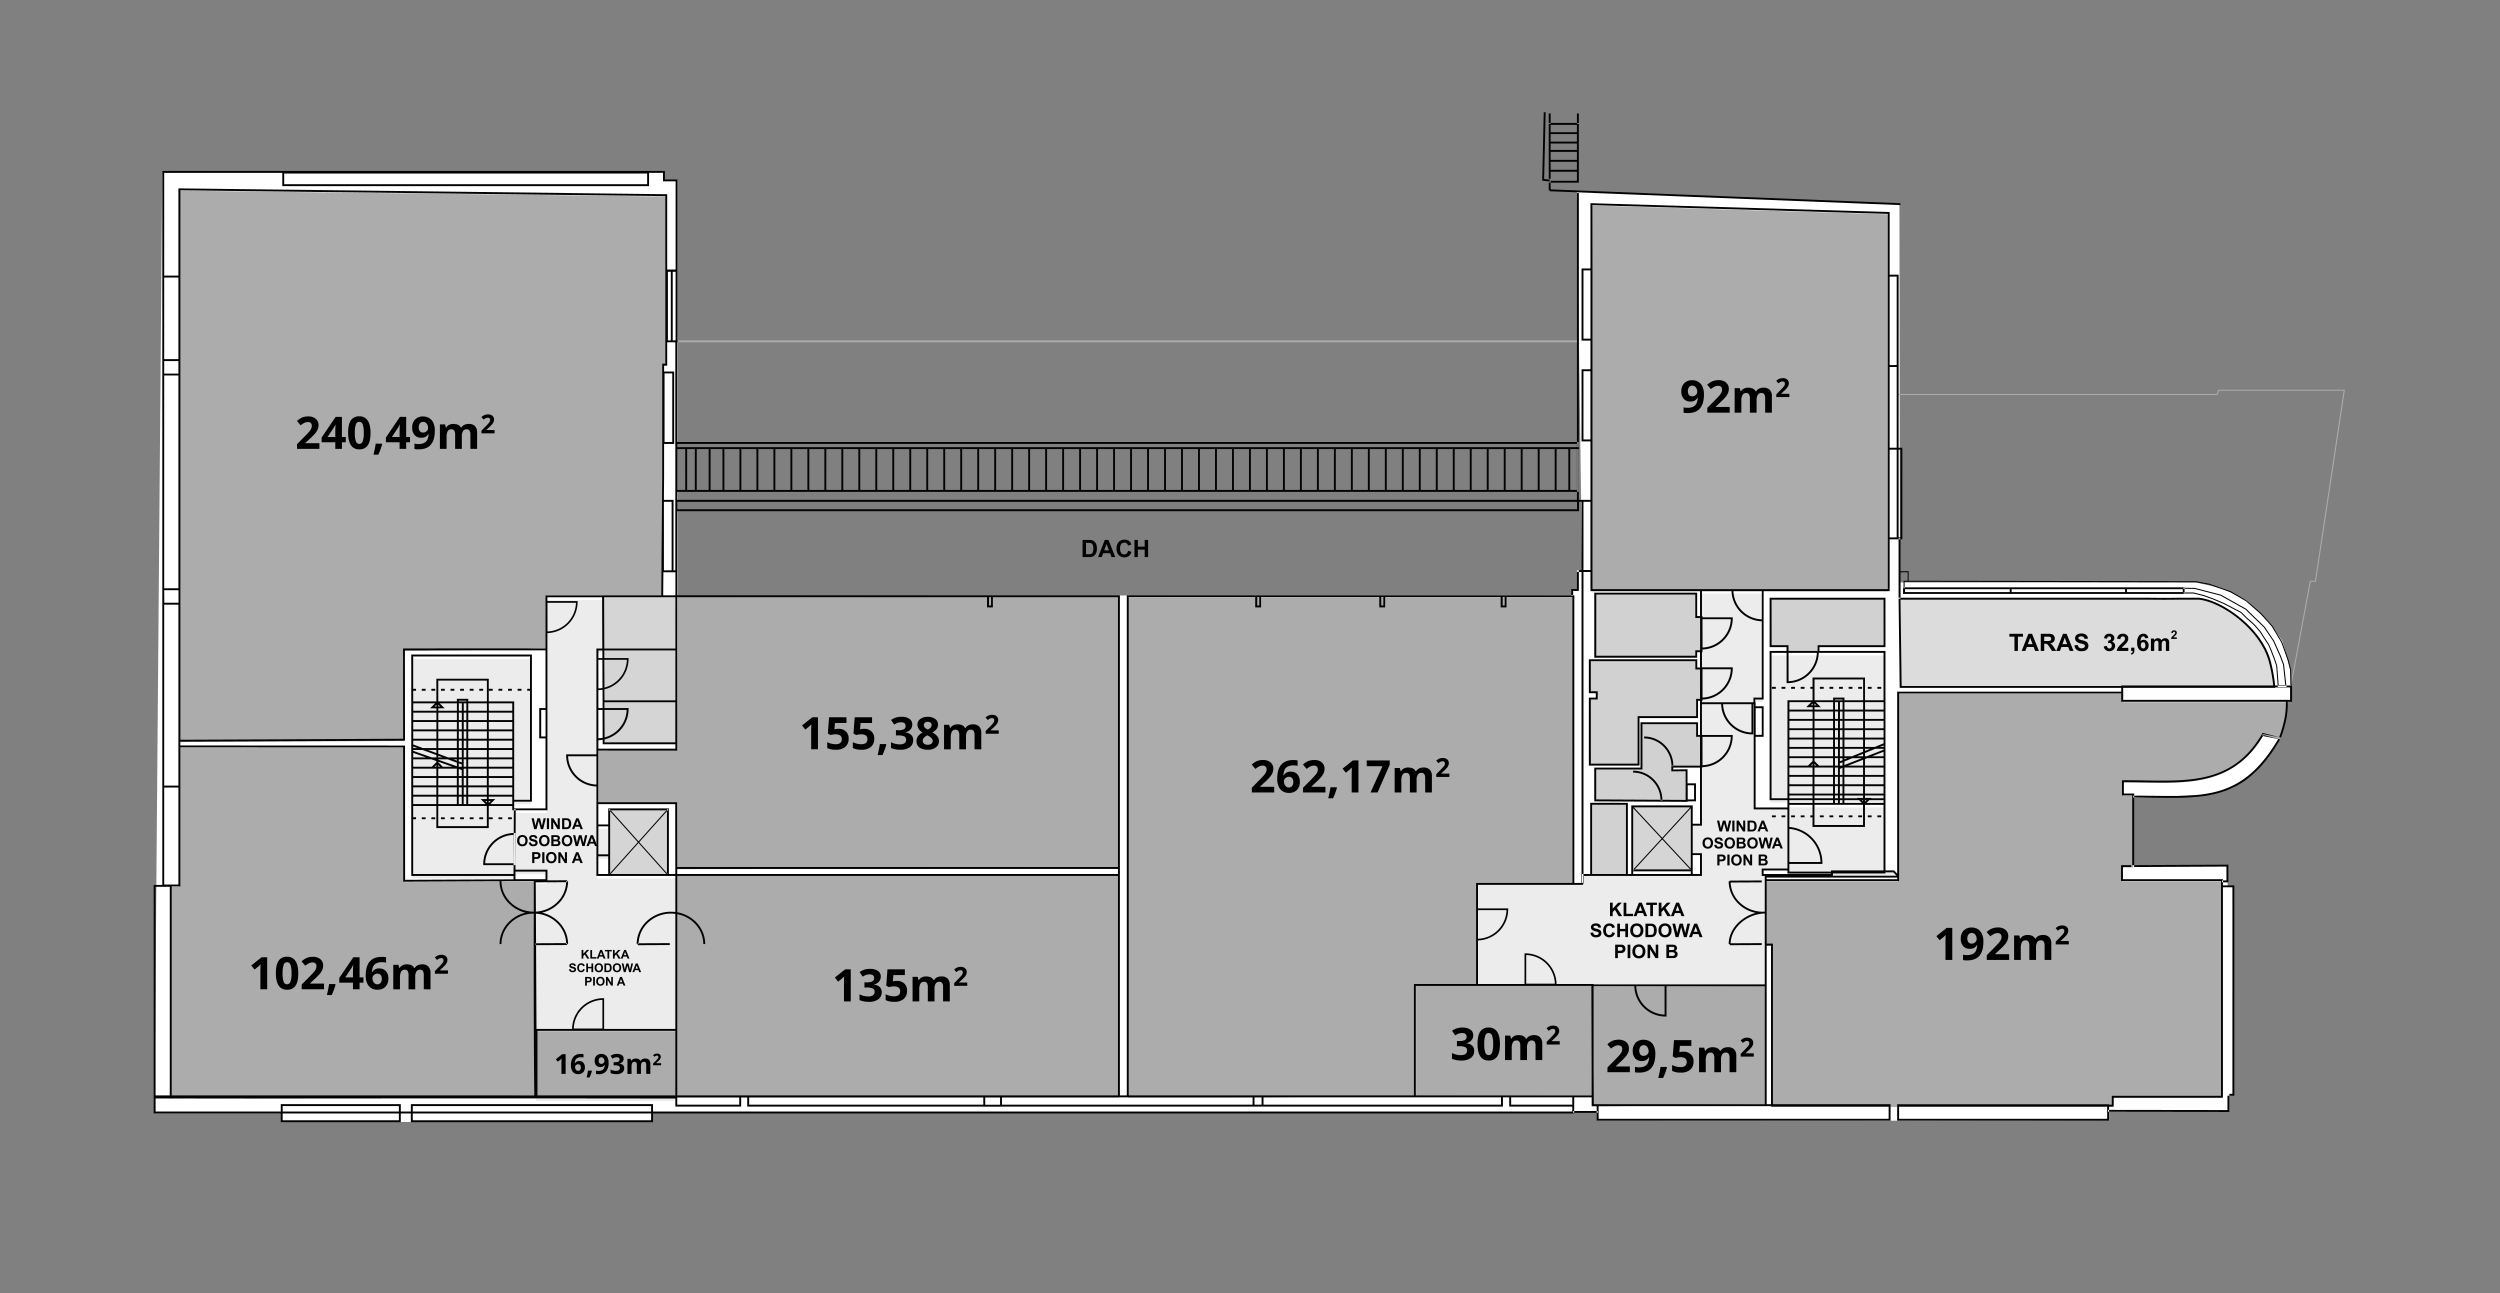 <svg xmlns="http://www.w3.org/2000/svg" xmlns:xlink="http://www.w3.org/1999/xlink" width="1448" height="749" viewBox="0 0 1448 749">
  <rect x="0" y="0" width="1448" height="749" fill="#808080" stroke="none"/>
  <defs>
    <clipPath id="clip-paking_pietro_3_">
      <rect width="1448" height="749"/>
    </clipPath>
  </defs>
  <g id="paking_pietro_3_" data-name="paking pietro 3 " clip-path="url(#clip-paking_pietro_3_)">
    <g id="Group_49770" data-name="Group 49770" transform="translate(34.404 -7.579)">
      <path id="bg" d="M42.944,73.808l290.806-.5v4.954h7.679V319.185l518.059-.558v-3.382h2.932V304.308h2.931L862.307,84.9l186.847,7.16.322,219.294h171.313l15.222,3.414,14.364,7.035,13.777,13.631,6.743,9.82,4.69,16.709v9.381l.586,8.5-2.345.879-1.172,10.846-4.69,13.485-12.9,16.269-12.751,8.941-12.752,3.958-44.7,1.905v38.988h54.378v12.166h3.078l.44,120.775-2.628.629v9.237l-69.479.132v4.77l-122.548.26L874,622.969v-4.391l-546.8-.083v5.29l-215.437.1v-5.132H38.476Z" transform="translate(16.596 33.579)" fill="#fff"/>
      <g id="Group_49750" data-name="Group 49750" transform="translate(318.431 474.618)">
        <rect id="Rectangle_7909" data-name="Rectangle 7909" width="34.494" height="37.069" transform="translate(592.551)" fill="#d5d5d5"/>
        <rect id="Rectangle_7910" data-name="Rectangle 7910" width="34.025" height="38.008" transform="translate(0 1.735)" fill="#d5d5d5"/>
        <rect id="Rectangle_7978" data-name="Rectangle 7978" width="42.025" height="24.008" transform="translate(-3 -60.265)" fill="#d5d5d5"/>
        <rect id="Rectangle_7979" data-name="Rectangle 7979" width="42.025" height="29.008" transform="translate(-3 -90.265)" fill="#d5d5d5"/>
        <rect id="Rectangle_7980" data-name="Rectangle 7980" width="42.025" height="30.008" transform="translate(-3 -121.265)" fill="#d5d5d5"/>
      </g>
      <g id="Group_49751" data-name="Group 49751" transform="translate(204.348 351.376)">
        <rect id="Rectangle_7911" data-name="Rectangle 7911" width="65.977" height="85.312" transform="translate(786.771 35.812)" fill="#ececec"/>
        <rect id="Rectangle_7912" data-name="Rectangle 7912" width="55.664" height="39.77" transform="translate(797.09 123.83)" fill="#ececec"/>
        <path id="Path_48299" data-name="Path 48299" d="M261.509,398.414v46.07l-81.335-.1-.63-125.831h6.774v-5.515H167.807v2.5H108.555V188.433h68.78v84.113H167.064v4.99h19.255V154.255H219.25l-.608,30.315-2.841.327V315.541h45.709Z" transform="translate(-108.555 -150.534)" fill="#ececec"/>
        <path id="Path_48300" data-name="Path 48300" d="M459.089,428.758H358.973l-.845-69.846H291.978l.51-57.994h61.055v-5l68.053-.51V283.325h-5.326V266.274h5.326V195.912h31.1v60.959H472.23v11.24a20.368,20.368,0,0,1,19.155,20.329H472.23v3.788h-14.9V295.4h40.156v-2.07h35.782l2.528,2.745v.308h-76.7Z" transform="translate(324.86 -132.399)" fill="#ececec"/>
        <rect id="Rectangle_7913" data-name="Rectangle 7913" width="6.838" height="17.307" transform="translate(107.245 136.294)" fill="#ececec"/>
        <path id="Path_48301" data-name="Path 48301" d="M377.52,237.822H408.4v-2.681h4.854V172.306H377.52Z" transform="translate(368.935 -172.306)" fill="#ececec"/>
      </g>
      <g id="Group_49752" data-name="Group 49752" transform="translate(356.075 204.733)">
        <path id="Path_48302" data-name="Path 48302" d="M646.706,301.393l-.591-.111,11.226-60.174H660.3l16.607-110.015H604.721l-.9,2.428H418.566v-.6H603.408l.894-2.428h73.309l-.053.344-16.74,110.87h-2.981Z" transform="translate(290.076 -101.917)" fill="#acacac"/>
        <rect id="Rectangle_7914" data-name="Rectangle 7914" width="523.516" height="1.11" fill="#acacac"/>
        <path id="Path_48303" data-name="Path 48303" d="M636.006,225.214a88.145,88.145,0,0,0-2.426-14.071l-.011-.056h0c-4.954-19.782-28.319-35.771-41.343-36.983h-11.9c-6.111.122-12.017.08-17.523,0H418.959l.63,51.11H636.006Z" transform="translate(290.773 -24.497)" fill="#dcdcdc"/>
      </g>
      <g id="Group_49753" data-name="Group 49753" transform="translate(311.593 351.376)">
        <path id="Path_48304" data-name="Path 48304" d="M458.024,174.1H392.047V201.6h9.788v3.33h17.97V201.6h38.218Z" transform="translate(287.479 -171.14)" fill="#d1d1d1"/>
        <path id="Path_48305" data-name="Path 48305" d="M354.6,258.136h20.72v-41.23H354.6Z" transform="translate(220.996 -95.154)" fill="#d1d1d1"/>
        <path id="Path_48307" data-name="Path 48307" d="M355.45,173.036h58.478v13.58H417v19.8h-3.075v3.192H355.45Z" transform="translate(222.509 -173.036)" fill="#d1d1d1"/>
        <path id="Path_48308" data-name="Path 48308" d="M366.467,186.936H354.325v18.569h4.013v3.647h-4.013v38.26H382.55V219.9h33.9V209.91H419V191.751h-3v-4.815Z" transform="translate(220.512 -148.36)" fill="#d1d1d1"/>
        <path id="Path_48309" data-name="Path 48309" d="M355.45,244.791l52.922.3V227.343l-8.3.1v-2.179H417V207.419H414.45v-7.335H382.237v26.268H355.45Z" transform="translate(222.509 -125.018)" fill="#d1d1d1"/>
      </g>
      <g id="Group_49754" data-name="Group 49754" transform="translate(64.484 118.024)">
        <path id="Path_48310" data-name="Path 48310" d="M193.3,205.266l.055,77.761,75.652-.352c-.025,12.184-.056,37.119-.056,37.119v86.9s-140.929,1.96-210.8,1.785V285.763h5V205.219Z" transform="translate(-58.159 117.45)" fill="#acacac"/>
        <path id="Path_48311" data-name="Path 48311" d="M190.04,355.448l.053,52.27-130.133.591V88.954l282,3.389v98.131h-1.8v64.833l-.953,68.123H272.3v30.59C272.29,354.021,233.252,355.323,190.04,355.448Z" transform="translate(-54.962 -88.954)" fill="#acacac"/>
        <path id="Path_48312" data-name="Path 48312" d="M515.988,173.877l-.468,165.335h-55.73v58.656h-35.9V462.49l-105.061,1.063h-60.94V173.877Z" transform="translate(296.419 61.808)" fill="#acacac"/>
        <path id="Path_48313" data-name="Path 48313" d="M163.668,334.832v128.72H420.043V334.832Z" transform="translate(129.15 61.809)" fill="#acacac"/>
        <path id="Path_48314" data-name="Path 48314" d="M354.655,315.566H526.836V97.151l-172.182-5.1Z" transform="translate(468.206 -83.463)" fill="#acacac"/>
        <path id="Path_48315" data-name="Path 48315" d="M679.1,217.942l9.641,2.517c2.526-6.888,4.446-14.071,4.069-21.711h-95.32v-4.762H467.728V302.622h-76.7v37.316h3.625v93.275H592.036v-5.159H655.3V302.622H597.386v-8.154h6.472V253.019h-5.948v-7.71c31.938-.208,62.419,5.234,81.186-27.367Z" transform="translate(532.782 97.508)" fill="#acacac"/>
        <rect id="Rectangle_7915" data-name="Rectangle 7915" width="80.972" height="38.518" transform="translate(211.849 486.843)" fill="#acacac"/>
        <path id="Path_48316" data-name="Path 48316" d="M113.984,173.432l-.2,89.025H68.2v30.1h45.591v38.635l255.47-.575V173.432Z" transform="translate(179.519 61.809)" fill="#acacac"/>
        <path id="Path_48584" data-name="Path 48584" d="M0,0,99.751-.371V67.967L0,69.427Z" transform="translate(823.552 461.036)" fill="#acacac"/>
        <path id="Path_48586" data-name="Path 48586" d="M-.251-.6,102-.4l-.1,63.435-102.15.248Z" transform="translate(721.552 461.036)" fill="#acacac"/>
      </g>
      <path id="Path_48590" data-name="Path 48590" d="M8305.207-2000.44v-5.06H8231.6v-132.386h5v-413.547h291.121v4.939h7.313v94.336h-.166v57.758h521.094v1.11H8535.025v1.863h520.928v-1.863h.081v1.863l1.029,0v-2.976h-1.11v-144.175h1.11V-2394.4h.081l0,2.976v25.889h-.083v-24.78h-4.975v23.667h3.864v-23.667h.081v23.667h-.081v1.112h1.11v4.635h.081l2.6,0h4.047v-33.882h-5.164v-41.749h5.164v-16.632h-5.164v-41.749h5.164v-37.827l.573.017,172.722,5.119v36.287h5.19V-2391.1h2.165v53.05h-1.081v-.556h-1.084v.556h-5.19v29.96h-73v17.526l0,45.309h-4.851v1.564h.221v2.346h4.632v17.678h-4.632v40.936h18.427v-2.638l0-1.6h-10.324v-86.419h9.792v-2.22h-9.787v-28.606h67.089v28.606h-38.219l0,2.22h38.22v127.113h5.051l1.737,1.885v-105.423H9371.2V-2252H9242.883l0-.547-.627-51.118h1.107v-.556h-1.11v-33.834h1.11v18.521l4.708-.045,0,5.507,166.469.292,7.69,1.443,12.383,4.321,9.1,5.279-.141.24.186-.207,8.723,7.608,6.4,7.213,5.51,9.191,3.74,10.384,1.47,5.877.289,9.046h-.605l.007.252.608-.014-.01-.238h.265v9.443h-2.484a45.531,45.531,0,0,1-1.1,11.235,73.007,73.007,0,0,1-2.812,9.5l-10.6-2.077-.211,1.088.37.074c-14.818,24.867-37.088,26.949-58.628,26.949-3.223,0-6.662-.06-9.421-.107h-.141l-.559-.007c-4-.066-7.1-.114-10.512-.114h-1.308v6.6h5.947v1.21h-.552v1.107h.552v39.135l-1.11,0v-40.337h-5.951v-8.82l2.422-.007c3.988,0,8.335.076,10.424.116h.1c4.008.067,7.076.114,10.108.114,22.386,0,43.684-2.089,58.205-27.313l.262-.454.471.233,9.043,2.353a71.73,71.73,0,0,0,2.795-9.4,44.122,44.122,0,0,0,1.091-11.09H9371.2v-4.763H9242.56v108.636h-76.708v36.207h3.625v93.014h68.132v.261h0v9.274H9067.4v-4.487l-13.029,0v-1.112h-.551v1.112h.551v.3H8520.829v5.06H8380.56v-5.06h-5.83v5.062Zm76.463-1.11h138.045v-3.95H8381.67Zm-75.351,0h67.3v-3.95h-67.3Zm762.188-.875h167.987v-7.052h-68.128v-.261h-2.515l0,0h-97.34Zm-14.139-4.49H9067.4v1.112h.556v-1.112h-.556v-2.821h-2.916v-5.1h-10.106v5.359h-.007Zm-533.539-3.971v4.273h532.434v-2.864h-36.527v-5.359h-3.641v5.359H8722.941v.045h-10.816v-.045H8575.4v-5.359h-3.527v5.359h-38.122v-4.668l-81.315-.1h-.378c-12.689,0-28.323,0-46.472.017h-.419l-3.349,0-5.9,0-11,.007h-1.545c-20.91.014-42.528.029-63.686.029-29.633,0-54.306-.026-77.638-.086v.088h-9.331v7.567h72.5v-4.273h69.522v4.273h5.83v-4.273Zm-139.159,4.273h138.045v-3.159H8381.67Zm-75.351,0h67.3v-3.159h-67.3Zm406.913-3.929h8.6v-4.295h-8.6Zm304.615-.045h35.413v-4.25h-35.413Zm-143.426,0h137.556v-4.25H8874.422Zm-5.222,0h4.114v-4.25H8869.2Zm-146.259,0h145.146v-4.25H8722.941Zm-146.433,0H8712.12v-4.25H8576.509Zm-41.649,0h35.9v-4.25h-35.9Zm630.992-.261h2.515v-91.9h-2.515Zm-100.12,0h99.008v-68.313h-56.9v17.523h-.554a17.981,17.981,0,0,1-12.6-5.117,17.981,17.981,0,0,1-5.479-12.406H9065.6l0,48.9Zm-103.077-5.1h101.827v-13.908l-.164-49.523H8962.654Zm-166.31,0h165.19V-2080.5h36v-58.54h55.795v-165.477H9015.17v5.906h-3.39v-5.906h-66.906v5.906h-3.394v-5.906h-68.468v5.906h-3.392v-5.906h-73.276Zm-261.485-303v13.326h144.365l112.011,0v289.671h4v-289.673h257.41v-3.646h3.308v-9.877h1.11v10.99h-3.311v2.534h-1.107v.311h1.107v-.311h.693v166.585h2.087v.033h1.807v-5.2h.29v5.2h.822v-4.076h.29v4.625h-.29v.554h-6.12v-.017h-54.678v13.664h17.5v.492a18.089,18.089,0,0,1-17.5,18.056v25.209H9025.6v-17.756h.492a18.087,18.087,0,0,1,18.063,17.756h20.944v.014h.5v.214h99.144v-41.043c-.4.01-.742.026-1.056.052v.007h-.071c-10,.789-18.364,8.494-18.649,17.179l18.046-.09,0,1.11-18.548.1,0-.651h-.618a15.592,15.592,0,0,1,1.208-5.987,18.73,18.73,0,0,1,3.317-5.271,22.754,22.754,0,0,1,11.14-6.8,20.159,20.159,0,0,1-11.185-6.477,18.538,18.538,0,0,1-3.289-5.457,17.694,17.694,0,0,1-1.191-6.4h.618l0-.371,18.55-.09,0,1.11-18.044.09a17.13,17.13,0,0,0,5.714,11.95,19.244,19.244,0,0,0,12.929,4.953c.444-.031.813-.048,1.127-.055v-20.663h-1.764v-4.288h14.9v-3.784l0-19.254h-.008v-11.206h-19.531v-60.957h-.221v17.521h-.557a18,18,0,0,1-12.594-5.117,17.951,17.951,0,0,1-5.479-12.4h-11.135v17.792h.3v.057h17.523v.551a18,18,0,0,1-5.119,12.6,17.986,17.986,0,0,1-12.4,5.479v.271h-.3v33.616h-5.328v15.936h5.328v13.193h-68.617v-1.119h-1.112v-174.946h-1.566v-1.112h1.562v-39.527h-1.48l0,5.428h-.083v-5.428l0,5.428h-1.108v16.25l0-16.25H8534.859Zm0,264.485v38.514h255.264v-127.139l-110.9,0H8534.859v21.046a20.132,20.132,0,0,1,11.546,6.386,18.483,18.483,0,0,1,3.408,5.526,17.833,17.833,0,0,1,1.238,6.517h-1.112c0-8.392-6.341-15.669-15.08-17.3Zm-80.972,38.514h79.859v-37.4h-79.859Zm-211.847,0h210c-.343-34.878-.343-71.225-.292-105.3-10.306.019-18.693,7.933-18.693,17.642h-1.107a17.948,17.948,0,0,1,1.137-6.262,18.513,18.513,0,0,1,3.148-5.367,20.1,20.1,0,0,1,10.76-6.567,20.15,20.15,0,0,1-10.75-6.56,18.349,18.349,0,0,1-3.151-5.357,17.751,17.751,0,0,1-1.144-6.253l-55.816.261v-.559l-.053-77.2-129.04-.052v80.544h-5Zm-9.331,0h8.219v-120.821h-8.219Zm301.037-38.514v-66.626a20.735,20.735,0,0,0-2.534-.162h-.012a19.206,19.206,0,0,0-13.062,5.02,17.084,17.084,0,0,0-5.648,12.157l-.5,0,0,.461h-.618c0-10.336,8.9-18.75,19.838-18.75l.02,0a21.963,21.963,0,0,1,2.515.152v-20.884h-3.736v0h-35.137v0h-6.833v-11.4l0-18.424,0-21.977a17.968,17.968,0,0,1-12.406-5.476,17.977,17.977,0,0,1-5.122-12.6v-.554h17.528v-8.169l0-18.64,0-33.366v-1.107h3.405l-.109-29.664h-31.681v2.206h17.5v.492a18.089,18.089,0,0,1-17.5,18.056v8.865h.012v93.749h-18.355l0-.554-1.112,0,0,.559h-.9v-2.493H8425.69v12.789h-30.362v-12.789h-13.421v6.55h1.661v1.105h-1.661v31.734h58.134v-2.5h.007l.013-2.622-17.571,0v-.556a17.973,17.973,0,0,1,5.16-12.635,17.986,17.986,0,0,1,12.494-5.438l-.083,18.628h1.064v-18.635h-.552c-.04,0-.081,0-.128,0h-.186l-.043,0h-.073l.057-13.146h1.112l-.154,34.4h18.515v6.187l11.392-.055,0,.561h-.552c0,.219,0,.395-.009.554l-17.6.086.086,16.967a19.187,19.187,0,0,0,12.235-5.333,17.1,17.1,0,0,0,5.281-11.719l.563,0,0-.552h.559a17.636,17.636,0,0,1-1.139,6.263,18.511,18.511,0,0,1-3.153,5.366,20.118,20.118,0,0,1-10.765,6.569,20.1,20.1,0,0,1,10.765,6.562,18.557,18.557,0,0,1,3.153,5.366,17.864,17.864,0,0,1,1.136,6.265h-.556l0-.554-.562,0c0,.24.01.4.01.549h.554l0,.556-17.984.09.243,48.5h20.615a18.087,18.087,0,0,1,18.065-17.792h.489v17.792Zm-42.462-16.794a17.047,17.047,0,0,0-11.349,4.991,17.015,17.015,0,0,0-4.991,11.351l-.01.231h16.58v-16.582Zm615.444,8.5v-16.4h-16.406A17,17,0,0,0,9106.729-2062.757Zm-80.145-17.923h16.582l-.012-.231a17.057,17.057,0,0,0-4.991-11.351,17.039,17.039,0,0,0-11.349-4.991l-.23-.01Zm-573.506-23.4-.244,0v1.112l.249,0,0-1.11,17.424-.085a17.1,17.1,0,0,0-5.276-11.719,19.181,19.181,0,0,0-12.23-5.336Zm545.575-2.613.154-.006a17.04,17.04,0,0,0,11.349-4.993,17.029,17.029,0,0,0,4.993-11.349l.01-.23h-16.506Zm-565.6-33.3c.015,9.7,8.4,17.6,18.7,17.621l0-2.206v-1.333q.007-2.232.01-4.7l0-1.992,0-1.112v-.1c0-1.293,0-2.636.007-4.028l0-2.241ZM8237.7-2138.1h8.224v-56.2H8237.7Zm215.186-1.621c0,.121,0,.24,0,.356h.019l0-.711h-.015ZM8377.118-2273.7l.053,52.263-130.132.592v2.2l130.146.059v.556l.053,77.2,62.8-.292v-1.958h-59.246V-2271.3h69.889v85.221h-10.27v3.876h18.144v-40.53h-3.641v-17.592h3.641v-33.407c-16.955-.014-28.052-.021-38.105-.021C8404.291-2273.752,8389.71-2273.736,8377.118-2273.7Zm788.733,132.527h75.589v-.932h-75.589Zm-724.7-.012h17.4v-4.392h-17.4v2.5h0Zm763.085-2.025h36.772l-1.792-1.942h-4.568v.661H9204.24Zm-669.381-.984h143.255l112.009,0v-2.928l-114.944,0H8534.859Zm-4.849-38v38h3.736l-.06-40.461H8489.15v11.748h5.724v-9.291Zm-17.167,19.558,16.06,17.93v.516h.461l-.461-.516v-35.86Zm-16.513,18.446h32.223l-16.111-18Zm-.806,0h.461v-.516Zm-6.375,0h5.724v-10.289h-5.724Zm633.881-1.554v1.552h4.214v-10.971h-4.214Zm-34.493,1.552h33.381v-1.552h-33.381Zm-3.073-41.226v41.226h1.963v-39.736h35.6v10.61h4.214v-32.5h-15.513v1.065l8.292-.1,0,8.14h4.887v10.429h-4.884v.3l-54.032-.3v-19.551h26.783v-26.265h33.326v7.332h1.139v-18.914l0-.832h-1.141v10h-33.9v27.512h-29.331v-39.372h4.01v-2.533h-4.01v-19.684h62.785v4.815h1.585v-8.894h-1.659v3.192H9066v-37.687h59.591v13.583h1.659v-14.5h-63.458v-11.054h-4.047V-2144.2h3.891v-41.226Zm-20.723,41.226h19.61v-40.118h-19.61Zm99.342,0h39.039v-.292h-25.24v-1.773h-13.8Zm-668.875-37.243.777.87v35.862l16.055-17.93-16.055-17.932v-.511h.345l-.678-.758Zm683.783,35.843h24.131v-.675h30.417v-37.987h-10.757v12.782h-30.367v-5.564h-1.293v-1.11h1.293v-6.108h-13.424v12.81a20.85,20.85,0,0,1,13.619,6.676,20.878,20.878,0,0,1,5.53,14.167v.554h-19.149Zm-90.454-1.26h.043l-.043.045v.57l.159.143.694-.758h-.811l16.368-17.844-16.411-17.633Zm33.381.39v-.39h-.361Zm-32.527-.39h32.166l-16.2-17.4Zm16.373-17.849,16.154,17.362v-34.973ZM8534.8-2185.8l.06,37.563h139.212l116.052,0v-156.272H8717.67v5.9h-3.392v-5.9l-179.424,0v84.044h0v2.049l0,2.8h-1.119v-.038H8489.15v29.88h44.535v-.021Zm-111.188,35.372h16.406v-16.411A17,17,0,0,0,8423.611-2150.428Zm755.381-.727h18.032a19.79,19.79,0,0,0-18.032-19.175ZM8489.15-2155.6h5.724v-16.2h-5.724Zm23.292-7.491,16.109-17.994h-32.221Zm576.469-19.727,16.444,17.671,16.212-17.671h.352l-.352,0Zm-692.476,10.907h28.146v-11.674h-28.146Zm797.093-.68h28.143v-11.672h-28.143Zm-664.977-8.494h.352v.511l.777-.87-.447-.4ZM8425.69-2187.6h3.786l-2.909,2.909H8439.3v-4.3H8425.69Zm-11.919,2.909h10.122l-2.909-2.909h3.6v-1.388h-10.81Zm-2.614,0h1.5v-4.3h-1.5Zm-2.848,0h1.735v-4.3h-1.735Zm-11.874,0h10.76v-4.3h-10.76Zm-14.528,0h13.421v-4.3h-13.421Zm841.75-.677h9.883v-1.6h-8.285Zm-12.8,0h10.12l-1.6-1.6h-8.523Zm-2.609,0h1.5v-1.6h-1.5Zm-2.854,0h1.742v-1.6H9205.4Zm-11.869,0h10.757v-1.6h-10.757Zm-14.536,0h13.424v-1.6h-13.424Zm-753.3-.019,1.105-1.1h-1.105Zm-1.109-.188v-.915h-.915Zm798.2-.487.9-.906h-.9Zm-1.112-.188v-.718h-.718Zm-117.33-.6h1.107c0-.109,0-.209,0-.337l13.471.076v-16.63l-8.292.1v-3.3h.085a16.081,16.081,0,0,0-4.746-11.166,15.684,15.684,0,0,0-11.108-4.62v-1.11a16.756,16.756,0,0,1,11.9,4.943,17.168,17.168,0,0,1,5.063,11.952h-1.105v.086c0,.069,0,.135,0,.207h1.1c0-.119,0-.209,0-.292h15.43v-16.732H9125V-2231h-31.1v26.267h-26.783l0,17.335,37.229.207a16.088,16.088,0,0,0-4.761-11.132,15.686,15.686,0,0,0-11.1-4.6v-1.112a16.777,16.777,0,0,1,11.884,4.932,17.2,17.2,0,0,1,5.084,11.919l-1.11,0C9104.341-2187.1,9104.341-2186.994,9104.341-2186.851Zm-678.65-70.459v13.138h14.722v56.974h9.164v-63.156h-1.623v-1.107h1.623v-18.731h-67.669v18.731h1.661v1.107h-1.661v6.182h13.421v-13.138Zm694.429,69.908h3.68v-8.209h-3.68Zm102.664-.879h3.786l-.2.2h7.173v-1.592h-10.757Zm-11.922.2h7.413l-.2-.2h3.6v-1.39h-10.81Zm-2.609,0h1.5v-1.592h-1.5Zm-2.854,0h1.742v-1.592H9205.4Zm-11.869,0h10.757v-1.592h-10.757Zm-14.536,0h13.424v-1.592h-13.424Zm-10.319,0h9.212v-56.767h14.531v-6.628h-1.293v-1.112h1.293v-5.407h30.367v13.148h10.757v-27.437h-37.107l-.413,0a18,18,0,0,1-5.479,12.406,17.975,17.975,0,0,1-12.6,5.124h-.552v-17.531h-.04l-8.68,0Zm-742.982-2.03H8439.3v-4.29H8425.69Zm-11.919,0h10.81v-4.29h-10.81Zm-2.614,0h1.5v-4.29h-1.5Zm-2.848,0h1.735v-4.29h-1.735Zm-11.874,0h10.76v-4.29h-10.76Zm-14.528,0h13.421v-4.29h-13.421Zm840.876-.675h10.757v-4.292h-10.757Zm-11.922,0h10.81v-4.292h-10.81Zm-2.609,0h1.5v-4.292h-1.5Zm-2.854,0h1.742v-4.292H9205.4Zm-11.869,0h10.757v-4.292h-10.757Zm-14.536,0h13.424v-4.292h-13.424ZM8237.7-2195.41h8.224v-104.8H8237.7Zm187.989-.1H8439.3v-4.3H8425.69Zm-11.919,0h10.81v-4.3h-10.81Zm-2.614,0h1.5v-4.3h-1.5Zm-2.848,0h1.735v-4.3h-1.735Zm-11.874,0h10.76v-4.3h-10.76Zm-14.528,0h13.421v-4.3h-13.421Zm106.129-.485v-16.411h-16.4A17,17,0,0,0,8488.036-2196Zm734.747-.188h10.757v-4.3h-10.757Zm-11.922,0h10.81v-4.3h-10.81Zm-2.609,0h1.5v-4.3h-1.5Zm-2.854,0h1.742v-4.3H9205.4Zm-11.869,0h10.757v-4.3h-10.757Zm-14.536,0h13.424v-4.3h-13.424Zm-753.3-4.732H8439.3v-4.292H8425.69Zm-11.919,0h10.81v-4.292h-10.81Zm-2.614,0h1.5v-4.292h-1.5v1.172h0Zm-2.848,0h1.735v-3.513l-1.735-.613Zm-11.874,0h10.76v-4.292h-10.76Zm-14.528,0h13.421v-4.292h-13.421Zm840.876-.68h10.757v-4.29h-10.757Zm-11.922,0h10.81v-4.29h-10.81Zm-2.609-3.518v3.518h1.5v-4.1Zm-2.854,3.518h1.742v-3.083l0-1.208h-1.74Zm-11.869,0h10.757v-4.29h-10.757Zm-14.536,0h13.424v-4.29h-13.424Zm-753.3-4.73H8439.3v-4.292H8425.69Zm-11.919,0h10.81v-4.292h-10.81Zm-2.614-2.075,0,2.075h1.5v-4.292h-1.5Zm-2.848,2.075h1.735v-1.3l-1.735-.642Zm-11.874-2.621,2.627,2.621h5.606l-8.233-2.9Zm-14.528,2.621H8392.7l2.626-2.626v-.668l-2.828-1h-10.593Zm14.528-.045h1.013l-1.013-1.008Zm-2.12,0h1.013v-1.008Zm2.12-4.036,10.76,3.8v-2.073l-5.231-1.937h-5.528Zm826.348-.39v3.793h10.757v-4.29h-9.488Zm-9.7,3.793h8.59v-3.358Zm-4.829-1.312v1.312h1.5v-1.925Zm-2.854,1.312h1.74v-2.056l0-2.234H9205.4Zm-11.869-2.622,2.621,2.622h8.136v-4.29h-10.757Zm-14.536,2.622h10.793l2.631-2.631v-1.659h-13.424Zm14.536-.045h1.013l-1.013-1.01Zm-2.12,0h1.008v-1Zm-62.747-.159a17,17,0,0,0,16.4-16.409h-16.4Zm82.2-2.177v2.058l10.148-3.967h-5.5Zm-146.877,1.262H9091.1v-27.51H9125v-10h2.251v-17.046h-2.7v-4.815h-60.562v17.457H9068v4.763h-4.012Zm-655.675-1.333,1.735.644v-1.806h-1.735Zm799.942-.059,1.5-.615v-1.162h-1.5Zm-801.057-.352v-.751h-2.022Zm803.666-.72,1.719-.706h-1.719Zm-785.171-1.141H8439.3v-4.295H8425.69Zm-11.919,0h10.81v-4.295h-10.81Zm-2.614,0h1.5v-4.295h-1.5Zm-2.848,0h1.735v-4.295h-1.735Zm-11.874-2.123,5.73,2.123h5.029v-4.295h-10.76Zm0,2.123h2.529l-2.529-.937Zm-14.528-3.805,10.78,3.805h2.641v-1.348l-7.964-2.947h-5.457Zm0,3.805h7.439l-7.439-2.626Zm844.992-.68h6.641v-2.6Zm-4.116-1.866v1.866h1.076l9.681-3.784v-.511H9228.7Zm-4.557,1.866h3.444v-1.409Zm-7.365,0h4.436l6.374-2.615v-1.68h-10.81Zm-2.609,0h1.5v-4.295h-1.5Zm-2.854,0h1.742v-4.295H9205.4Zm-11.869,0h10.757v-4.295h-10.757Zm-14.536,0h13.424v-4.295h-13.424Zm-783.664-1.852v-1.763h-4.763Zm827.455-1.217,2.982-1.226h-2.982Zm-733.633-6.215v4.915h44.585v-2.579l-42.087.031,0-.554-.01-2.061A17.912,17.912,0,0,1,8489.15-2221.693Zm-63.46,4.554H8439.3v-4.295H8425.69Zm-11.919,0h10.81v-4.295h-10.81Zm-2.614,0h1.5v-4.295h-1.5Zm-2.848,0h1.735v-4.295h-1.735Zm-11.874,0h10.76v-4.295h-10.76Zm-14.528-2.089,5.646,2.089h7.774v-4.295h-13.421Zm0,2.089h2.448l-2.448-.906Zm849.5-.675h2.132v-.875Zm-8.625,0h5.692l5.064-2.08v-2.213h-10.757Zm-11.922,0h10.81v-4.292h-10.81Zm-2.609,0h1.5v-4.292h-1.5Zm-2.854,0h1.742v-4.292H9205.4Zm-11.869,0h10.757v-4.292h-10.757Zm-14.536,0h13.424v-4.292h-13.424Zm-686.31-22.51h13.991v.554a17.939,17.939,0,0,1-1.058,6.092,18.054,18.054,0,0,1-2.916,5.207,18.181,18.181,0,0,1-9.951,6.3l0,1.728,40.981-.029v-23.189h-41.062Zm-245.644-250.468v268.837l129.017-.585-.052-52.273.556,0c11.32-.033,26.372-.05,44.741-.05,14.952,0,26.783.007,37.233.021v-30.738h32.8v-.041l34.211,0,.489-57.642v-.23l.038-4.516.057-6.391v-65.385h1.8v-97.029l-2.483-.031h-.171l-278.23-3.344Zm178.651,268.248H8439.3v-4.295H8425.69Zm-11.919,0h10.81v-4.295h-10.81Zm-2.614,0h1.5v-4.295h-1.5Zm-2.848,0h1.735v-4.295h-1.735Zm-11.874,0h10.76v-4.295h-10.76Zm-14.528,0h13.421v-4.295h-13.421Zm107.243-.266a17.79,17.79,0,0,0,2.483-.264l-.059-16.138h-2.425Zm733.633-.411h10.757v-4.292h-10.757Zm-11.922,0h10.81v-4.292h-10.81Zm-2.609,0h1.5v-4.292h-1.5Zm-2.854,0h1.742v-4.292H9205.4Zm-11.869,0h10.757v-4.292h-10.757Zm-14.536,0h13.424v-4.292h-13.424Zm-686.248-.095a17.034,17.034,0,0,0,12.811-15.9h-12.87Zm-36.72-.535h2.531v-15.363h-2.531Zm703.437-.932h3.522v-15.451h-3.522Zm-2.448-1.388v-16.4h-16.406A17,17,0,0,0,9157.013-2226.171Zm-731.322-1.78H8439.3v-4.295H8425.69Zm-11.919,0h10.81v-4.295h-10.81Zm-2.614,0h1.5v-4.295h-1.5Zm-2.848,0h1.735v-4.295h-1.735Zm-11.874,0h10.76v-4.295h-10.76Zm-14.528,0h13.421v-4.295h-13.421Zm840.876-.675h10.757v-4.3h-10.757Zm-11.922,0h10.81v-4.3h-10.81Zm-2.609,0h1.5v-4.3h-1.5Zm-2.854,0h1.742v-4.3H9205.4Zm-11.869,0h10.757v-4.3h-10.757Zm-14.536,0h13.424v-4.3h-13.424Zm-753.3-4.732H8439.3v-4.292H8425.69Zm-11.919,0h10.81v-4.292h-10.81Zm-2.614,0h1.5v-4.292h-1.5Zm-2.848,0h1.735v-4.292h-1.735Zm-11.874,0h10.76v-4.292h-10.76Zm-14.528,0h13.421v-4.292h-13.421Zm840.876-.677h10.757v-4.292h-10.757Zm-11.922,0h10.81v-4.292h-10.81Zm-2.609,0h1.5v-4.292h-1.5Zm-2.854,0h1.742v-4.292H9205.4Zm-11.869,0h10.757v-4.292h-10.757Zm-14.536,0h13.424v-4.292h-13.424Zm-753.3-4.734H8439.3v-4.292H8425.69Zm-11.919,0h10.81v-4.292h-10.81Zm-2.614,0h1.5v-4.292h-1.5Zm-2.848,0h1.735v-4.292h-1.735Zm-11.874,0h10.76v-4.292h-9.976l2.907,2.907h-3.691Zm-14.528,0h13.421v-1.385h-3.693l2.907-2.907h-12.635Zm840.876-.673h10.757v-4.3h-10.757Zm-11.922,0h10.81v-4.3h-10.81Zm-2.609,0h1.5v-4.3h-1.5Zm-2.854,0h1.742v-4.3H9205.4Zm-11.869,0h10.757v-4.3H9194.3l2.912,2.909h-3.687Zm-14.536,0h13.424v-1.388h-3.693l2.907-2.909h-12.638Zm-689.842-.882h2.42l-.039-10.615a18.061,18.061,0,0,1-2.381.231Zm-92.715-.939h1.013l-1.013-1.01Zm-2.12,0h1.013v-1.01Zm799.213-.675h1.013l-1.013-1.015Zm-2.12,0h1.008v-1.008Zm-63.049-1.756h29.771v-2.676h4.851v-44.207a18.1,18.1,0,0,1-17.519-17.516h-17.1v14.5h.3v.718h17.523v.556a18,18,0,0,1-5.119,12.6,17.986,17.986,0,0,1-12.4,5.478v1.564h-.3v8.787h17.825v.554a18,18,0,0,1-5.119,12.6,17.978,17.978,0,0,1-12.4,5.476v.744h-.3Zm-714.588-2v1.521h10.81V-2256.2h-28.146v12.031h10.76v-1.521Zm-5.462,1.521h4.35v-.409h-4.35Zm84.356-.608h41.069v-28.882h-41.174l.016,4.406h14.075v.492a18.1,18.1,0,0,1-14.01,17.606Zm718.2-1.59v1.523h10.81v-12.035h-28.143v12.035h10.757v-1.523Zm-5.464,1.523h4.35v-.411h-4.35Zm166.91-4.97v4.761H9467.6v.009h1.424v-7.227h-8.59l.021.276h-88.149Zm-243.646,3.439a17,17,0,0,0,16.4-16.406h-16.4Zm-639.511-5.31.157-.006a17.138,17.138,0,0,0,2.221-.241l-.06-16.332h-2.318Zm3.488-.48a17.062,17.062,0,0,0,8.018-4.52,17.03,17.03,0,0,0,4.993-11.349l.01-.231h-13.078Zm969.216-.632.023.278h5.067l-.095-.863h2.417l-.28-8.965-1.45-5.785-3.71-10.3-5.452-9.088-6.336-7.142-7.408-6.462-1.286-1.119-8.991-5.224-12.285-4.285-7.589-1.426-168.785-.288v3.211h-.6v-3.815h.295l2.067,0,.012-4.9-4.111.043v14.712h143.286c3.686.052,6.678.078,9.416.078,2.971,0,5.621-.026,8.1-.078h11.909c6.816.635,16.015,5.086,24.01,11.624,9.169,7.5,15.493,16.568,17.806,25.528l.021.01.057.271a90.019,90.019,0,0,1,2.377,13.4h1.469l-.846-11.37-1.4-4.14-1.956-5.039-1.281-2.961-2.654-4.019-2.185-3.477-3.641-4.121-4.335-3.85-3.156-3.145-9.871-5.131-6.521-2.738-5.036-1.8-5.822-1.481-5.21.007,0-.6h-.565v.6h.563v.247H9244.836v-3.855h.26v.551h.6v-.551h162.214v.266l5.93.083,15.1,3.907,14.609,8.171,10.78,10.481,5.442,8.054,3.846,8.613,1.909,5.1,1.321,12.2h-.606l.028.266v0l-3.85,0-.02-.266h3.841l-1.314-12.093-1.875-4.97-3.8-8.556-5.381-7.962-10.71-10.408-14.48-8.088-14.926-3.86-5.845-.078v-.6l-.713-.012-.012.6.725.007,0,2.146h5.276l5.925,1.5,5.082,1.818,6.555,2.755,10.006,5.219,3.171,3.161,4.352,3.865,3.69,4.19,2.208,3.506,2.674,4.06,1.314,3.021,1.966,5.065,1.421,4.226.86,11.487h-.592Zm-217.876-.309H9371.2v-.276h88.028a88.121,88.121,0,0,0-2.339-13.107l-.012-.057c-4.872-19.453-27.788-35.342-40.86-36.563l-11.85,0c-2.515.05-5.144.074-8.036.076-2.81,0-5.825-.024-9.5-.076H9243.358Zm-65.478-2.764a17,17,0,0,0,16.4-16.409h-16.4Zm-687.036-13.383-.016-4.43h-.545c-.282,0-.62,0-1.008,0l-.511,0h-.235v4.435Zm575.643-1.35h57.366v-3.189h2.773v-18.693h-2.773v-13.578h-57.366Zm101.559-6.118h9.792l0,3.332h16.853v-3.332h38.22V-2303.1h-64.869Zm-676.217-27.788.107,29.73h41.179v-29.73l-7.093,0Zm636.212,29.15a16.994,16.994,0,0,0,16.4-16.406h-16.4Zm-669-9.327.151-.006a17.037,17.037,0,0,0,11.349-4.993,17.03,17.03,0,0,0,4.994-11.349l.009-.23h-16.5Zm703.322-7v-16.406h-16.406A17,17,0,0,0,9162.979-2291.687Zm-150.091-8.036h1.17v-4.791h-1.17Zm-70.29,0h1.167v-4.791H8942.6Zm-71.862,0h1.17v-4.791h-1.17Zm-155.35,0h1.169v-4.789h-1.169Zm-477.685-1.6h8.224v-7.256H8237.7Zm288.954-4.3h7.092v-13.326h-6.98Zm847.842-1.892h32.294v-1.638H9374.5Zm-66.8,0h65.691v-1.638H9307.7Zm-61.754,0h60.637v-1.638h-60.637Zm-181.042-187.4v185.7h171.072v-217.32L9064.9-2531.6ZM8237.7-2309.7h8.224v-123.234H8237.7Zm289.536-64.7-.1,11.429v2.07h5.571v40.834h1.036v-132.094h-4.708v13.483h-1.8v3.439h5.847v41.946h-5.847Zm-.1,54.333h4.464v-39.722h-4.464Zm532.6-.54v.345h4.047v-39.527h-4.047Zm182.532-18.56h1.058v-50.825h-1.058Zm-5.19,0h4.078v-50.825h-4.078Zm-181.131-16.306h.081v-4.316h-.081Zm-520.928,0h520.926v-4.316H8535.025Zm-.166-5.431h521.094v-4.635H8534.859Zm509.334-5.747h6.788v-23.667h-6.788Zm-9.837,0h8.723v-23.667h-8.723Zm-9.837,0h8.729v-23.667h-8.729Zm-9.84,0h8.734v-23.667h-8.734Zm-9.832,0h8.728v-23.667h-8.728Zm-9.842,0h8.731v-23.667h-8.731Zm-9.835,0h8.729v-23.667h-8.729Zm-9.837,0h8.725v-23.667h-8.725Zm-9.837,0h8.727v-23.667H8965.5Zm-9.838,0h8.726v-23.667h-8.726Zm-9.837,0h8.728v-23.667h-8.728Zm-9.839,0h8.727v-23.667h-8.727Zm-9.838,0h8.728v-23.667h-8.728Zm-9.839,0h8.731v-23.667h-8.731Zm-9.833,0h8.728v-23.667h-8.728Zm-9.837,0h8.725v-23.667h-8.725Zm-9.837,0h8.728v-23.667H8886.8Zm-9.837,0h8.725v-23.667h-8.725Zm-9.838,0h8.726v-23.667h-8.726Zm-9.837,0h8.725v-23.667h-8.725Zm-9.837,0h8.725v-23.667h-8.725Zm-9.837,0h8.725v-23.667h-8.725Zm-9.837,0h8.725v-23.667h-8.725Zm-9.838,0h8.723v-23.667h-8.723Zm-9.839,0h8.729v-23.667H8808.1Zm-9.838,0h8.728v-23.667h-8.728Zm-9.837,0h8.728v-23.667h-8.728Zm-9.837,0h8.728v-23.667h-8.728Zm-9.837,0h8.727v-23.667h-8.727Zm-9.835,0h8.725v-23.667h-8.725Zm-9.84,0h8.726v-23.667h-8.726Zm-9.834,0h8.725v-23.667h-8.725Zm-9.84,0h8.725v-23.667H8729.4Zm-9.835,0h8.728v-23.667h-8.728Zm-9.839,0h8.729v-23.667h-8.729Zm-9.838,0h8.728v-23.667h-8.728Zm-9.837,0h8.728v-23.667h-8.728Zm-9.837,0h8.728v-23.667h-8.728Zm-9.835,0h8.725v-23.667h-8.725Zm-9.837,0h8.725v-23.667h-8.725Zm-9.837,0h8.725v-23.667h-8.725Zm-9.84,0h8.725v-23.667h-8.725Zm-9.837,0h8.729v-23.667h-8.729Zm-9.837,0h8.727v-23.667H8621.2Zm-9.833,0h8.723v-23.667h-8.723Zm-9.842,0h8.728v-23.667h-8.728Zm-9.832,0h8.725v-23.667h-8.725Zm-9.84,0h8.728v-23.667h-8.728Zm-9.837,0h8.725v-23.667h-8.725Zm-9.837,0h8.725v-23.667h-8.725Zm-8,0h6.893v-23.667h-6.893Zm-8,0h6.893v-23.667h-6.893Zm-5.568,0h4.456v-23.667H8540.6Zm-5.571,0h4.459v-23.667h-4.459Zm702.059-24.456h4.078v-46.764h-4.078Zm-709.573-3.3h4.461v-39.724h-4.461Zm532.231-1.493h4.047v-39.531h-4.047ZM8237.7-2434.039h8.224v-7.256H8237.7Zm999.383-4.941h4.078V-2490.2h-4.078Zm-999.383-3.43h8.224v-47.27H8237.7Zm294.536-10.857h1.674v-39.722h-1.674Zm-2.785,0h1.676v-39.722h-1.676Zm530.29-1.008h4.047V-2493.8h-4.047ZM8237.7-2490.792h8.224v-50.524l280.892,3.373,2.223,0v43.653h4.872v-51.087H8526.6v-4.937h-8.078l0,7.693H8306.093v-7.693H8237.7Zm69.507-52.946h210.211v-6.177H8307.208Zm934.225,542.425v-9.535H9364.18v.261h1.566v-5.16h63.26v-124.322H9371.1v-9.267h5.9l.007,1.1h-4.8v7.04h57.911v.7h-.559v1.11h.559v1.771h6.614v121.836h-2.876v-1.105h1.759V-2136.5h-5.5v121.848H9366.86v5.172h-2.681v1.908h-.557v1.11h.557v5.148Zm1.115-1.112h120.52v-7.052h-120.52Zm190.751-3.936-69.119-.1v-1.11l68.565.1v-8.3h1.114l0,9.412Zm-921.306-97.252h.492c0-.145,0-.283,0-.463l18.046-.09,0,1.11-18.546.1Zm918.128-35.767v-1.11h2.032v-8l-53.471.259v-1.11l54.583-.266v10.229Zm-53.112-8.853h1.353l-1.353.01Zm-940.155-27.7v-1.105h2.221v1.105Zm-5.552,0v-1.105h2.22v1.105Zm-5.55,0v-1.105h2.221v1.105Zm-5.549,0v-1.105h2.22v1.105Zm-5.553,0v-1.105h2.221v1.105Zm-5.549,0v-1.105h2.22v1.105Zm-5.55,0v-1.105h2.22v1.105Zm-5.552,0v-1.105h2.22v1.105Zm-5.55,0v-1.105h2.22v1.105Zm-5.552,0v-1.105h2.22v1.105Zm843.079-1.115v-1.11h2.22v1.11Zm-5.55,0v-1.11h2.22v1.11Zm-5.552,0v-1.11h2.22v1.11Zm-5.55,0v-1.11h2.22v1.11Zm-5.552,0v-1.11h2.22v1.11Zm-5.55,0v-1.11h2.22v1.11Zm-5.55,0v-1.11h2.22v1.11Zm-8.884,0h-2.22v-1.11h2.222v1.11Zm-7.767,0v-1.11h2.22v1.11Zm-5.553,0v-1.11h2.221v1.11Zm-5.552,0v-1.11h2.223v1.11Zm230.577-11.244c-3.337,0-6.626-.041-9.982-.088l-1.181-.014h-.088l-.159,0-.775-.01-.3,0h-.043c-2.529-.031-5.393-.064-8.287-.069v-1.107c3.569,0,7.108.05,10.528.093h.111l.2,0h.03l.238,0c2.835.04,6.5.088,9.73.088,25.375,0,44.722-2.367,62.618-32.989l-8.837-1.733.038-.066c.048-.076.1-.169.167-.285l.095-.159.023-.043,9.652,2.526c-8.426,14.512-17.476,23.56-28.487,28.47a58.824,58.824,0,0,1-16.463,4.423,140.52,140.52,0,0,1-18.788.96ZM8442.4-2250.354v-1.107h2.22v1.107Zm-5.55,0v-1.107h2.221v1.107Zm-5.552,0v-1.107h2.22v1.107Zm-5.55,0v-1.107h2.221v1.107Zm-5.549,0v-1.107h2.22v1.107Zm-5.553,0v-1.107h2.221v1.107Zm-5.549,0v-1.107h2.22v1.107Zm-5.55,0v-1.107h2.22v1.107Zm-5.552,0v-1.107h2.22v1.107Zm-5.55,0v-1.107h2.22v1.107Zm-5.552,0v-1.107h2.22v1.107Zm843.079-1.122v-1.112h2.22v1.112Zm-5.55,0v-1.112h2.22v1.112Zm-5.552,0v-1.112h2.22v1.112Zm-5.55,0v-1.112h2.22v1.112Zm-5.552,0v-1.112h2.22v1.112Zm-5.55,0v-1.112h2.22v1.112Zm-5.55,0v-1.112h2.22v1.112Zm-8.884,0h-2.22v-1.112h2.222v1.112Zm-7.767,0v-1.112h2.22v1.112Zm-5.553,0v-1.112h2.221v1.112Zm-5.552,0v-1.112h2.223v1.112ZM9040.153-2539.65l.021-.554h-.554v-4.406h1.107v3.874l202.563,8.014-.041,1.1Zm.575-4.96v-1.11h15.218v-5.231h-15.218v4.1h-1.107v-31.814h1.107v-.559h-1.107v-5.488h1.107v5.488h15.225v-5.488h1.11v5.488h-1.11v.559h1.11v34.056Zm0-7.456h15.218v-4.637h-15.218Zm0-5.747h15.218v-4.637h-15.218Zm0-5.752h15.218v-3.741h-15.218Zm0-4.855h15.218v-4.337h-15.218Zm0-5.45h15.218v-4.242h-15.218Zm-1.107,28.511-3.791-.4.9-39.662,1.107.024-.877,38.64,2.657.281.61.064-.111,1.105Z" transform="translate(-8177 2658)" fill="#030304"/>
      <g id="text" transform="translate(265.104 320.151)">
        <path id="Path_48333" data-name="Path 48333" d="M387.712,226.719l-1.5-6.3h1.3l.949,4.324,1.152-4.324h1.513l1.1,4.4.966-4.4h1.282l-1.529,6.3h-1.349l-1.254-4.7-1.246,4.7Zm7.371,0v-6.3h1.271v6.3Zm2.492,0v-6.3h1.235l2.578,4.2v-4.2h1.182v6.3h-1.277l-2.537-4.1v4.1Zm6.336-6.292h2.323a4.814,4.814,0,0,1,1.2.119,2.1,2.1,0,0,1,.949.58,2.786,2.786,0,0,1,.6,1.019,4.622,4.622,0,0,1,.2,1.488,4.176,4.176,0,0,1-.189,1.34,2.877,2.877,0,0,1-.674,1.11,2.274,2.274,0,0,1-.894.505,3.932,3.932,0,0,1-1.124.13h-2.387v-6.294h-.011Zm1.271,1.069v4.168h.949a3.712,3.712,0,0,0,.766-.058,1.28,1.28,0,0,0,.516-.261,1.327,1.327,0,0,0,.33-.608,4.113,4.113,0,0,0,.13-1.155,3.718,3.718,0,0,0-.13-1.121,1.441,1.441,0,0,0-.361-.613,1.17,1.17,0,0,0-.588-.291,5.4,5.4,0,0,0-1.044-.058h-.569Zm10.76,5.223H414.56l-.549-1.429h-2.517l-.519,1.429h-1.349l2.453-6.3h1.343Zm-2.342-2.487-.866-2.337-.852,2.337Zm-35.754,9.208a3.959,3.959,0,0,1,.289-1.615,3.026,3.026,0,0,1,.586-.863,2.472,2.472,0,0,1,.816-.569,3.438,3.438,0,0,1,1.354-.25,2.958,2.958,0,0,1,2.229.863,3.857,3.857,0,0,1,.005,4.787,2.928,2.928,0,0,1-2.215.86,2.975,2.975,0,0,1-2.237-.858A3.235,3.235,0,0,1,377.846,233.441Zm1.307-.042a2.36,2.36,0,0,0,.5,1.621,1.6,1.6,0,0,0,1.252.55,1.582,1.582,0,0,0,1.243-.544,2.419,2.419,0,0,0,.491-1.646,2.384,2.384,0,0,0-.475-1.615,1.756,1.756,0,0,0-2.525.006A2.381,2.381,0,0,0,379.153,233.4Zm5.467,1.1,1.238-.119a1.5,1.5,0,0,0,.452.916,1.37,1.37,0,0,0,.919.289,1.4,1.4,0,0,0,.924-.261.767.767,0,0,0,.311-.608.569.569,0,0,0-.13-.38,1.062,1.062,0,0,0-.458-.278c-.15-.055-.488-.142-1.019-.275a3.471,3.471,0,0,1-1.435-.627,1.633,1.633,0,0,1-.58-1.268,1.608,1.608,0,0,1,.275-.9,1.73,1.73,0,0,1,.785-.636,3.116,3.116,0,0,1,1.238-.219,2.675,2.675,0,0,1,1.785.519,1.833,1.833,0,0,1,.633,1.388l-1.271.058a1.1,1.1,0,0,0-.35-.7,1.279,1.279,0,0,0-.8-.211,1.449,1.449,0,0,0-.869.225.455.455,0,0,0-.2.394.483.483,0,0,0,.186.383,3.372,3.372,0,0,0,1.168.419,5.931,5.931,0,0,1,1.374.455,1.719,1.719,0,0,1,.946,1.635,1.867,1.867,0,0,1-.3,1.013,1.823,1.823,0,0,1-.855.7,3.57,3.57,0,0,1-1.368.228,2.723,2.723,0,0,1-1.835-.549A2.368,2.368,0,0,1,384.62,234.5Zm5.934-1.06a3.958,3.958,0,0,1,.289-1.615,3.025,3.025,0,0,1,.586-.863,2.472,2.472,0,0,1,.816-.569,3.438,3.438,0,0,1,1.354-.25,2.958,2.958,0,0,1,2.229.863,3.857,3.857,0,0,1,.005,4.787,2.929,2.929,0,0,1-2.215.86,2.975,2.975,0,0,1-2.237-.858A3.235,3.235,0,0,1,390.554,233.441Zm1.307-.042a2.36,2.36,0,0,0,.5,1.621,1.6,1.6,0,0,0,1.252.55,1.582,1.582,0,0,0,1.243-.544,2.419,2.419,0,0,0,.491-1.646,2.384,2.384,0,0,0-.475-1.615,1.756,1.756,0,0,0-2.525.006A2.38,2.38,0,0,0,391.861,233.4Zm5.795-3.147h2.512a8.011,8.011,0,0,1,1.113.061,1.615,1.615,0,0,1,.658.261,1.662,1.662,0,0,1,.483.525,1.4,1.4,0,0,1,.191.738,1.431,1.431,0,0,1-.241.81,1.47,1.47,0,0,1-.641.55,1.651,1.651,0,0,1,.883.574,1.535,1.535,0,0,1,.305.949,1.836,1.836,0,0,1-.2.835,1.625,1.625,0,0,1-.541.644,1.766,1.766,0,0,1-.858.3c-.208.022-.724.039-1.535.044h-2.14l.008-6.289Zm1.271,1.049v1.457h.833c.5,0,.8-.006.924-.022a.855.855,0,0,0,.513-.228.661.661,0,0,0,.186-.488.716.716,0,0,0-.164-.477.744.744,0,0,0-.48-.222c-.128-.014-.488-.022-1.088-.022h-.724Zm0,2.5v1.679H400.1a5.32,5.32,0,0,0,.866-.039.79.79,0,0,0,.463-.253.768.768,0,0,0,.178-.533.839.839,0,0,0-.139-.48.786.786,0,0,0-.4-.289,4.407,4.407,0,0,0-1.127-.089l-1.016,0Zm4.818-.364a3.959,3.959,0,0,1,.289-1.615,3.026,3.026,0,0,1,.586-.863,2.472,2.472,0,0,1,.816-.569,3.438,3.438,0,0,1,1.354-.25,2.958,2.958,0,0,1,2.229.863,3.857,3.857,0,0,1,.005,4.787,2.928,2.928,0,0,1-2.215.86,2.975,2.975,0,0,1-2.237-.858A3.235,3.235,0,0,1,403.745,233.441Zm1.307-.042a2.36,2.36,0,0,0,.5,1.621,1.6,1.6,0,0,0,1.252.55,1.582,1.582,0,0,0,1.243-.544,2.419,2.419,0,0,0,.491-1.646,2.384,2.384,0,0,0-.475-1.615,1.756,1.756,0,0,0-2.525.006A2.381,2.381,0,0,0,405.052,233.4Zm6.686,3.147-1.5-6.3h1.3l.949,4.324,1.152-4.324h1.513l1.1,4.4.969-4.4H418.5l-1.529,6.3h-1.349l-1.254-4.7-1.249,4.7Zm12.6,0h-1.382l-.547-1.429h-2.517l-.522,1.429h-1.346l2.453-6.3h1.343Zm-2.342-2.489-.866-2.337-.855,2.337ZM386.4,246.374v-6.3h2.043a7.51,7.51,0,0,1,1.507.094,1.653,1.653,0,0,1,.91.616,1.95,1.95,0,0,1,.364,1.224,2.051,2.051,0,0,1-.211.977,1.811,1.811,0,0,1-.527.624,1.783,1.783,0,0,1-.66.294,7.439,7.439,0,0,1-1.321.092h-.83v2.37H386.4v.008Zm1.274-5.229v1.787h.694a3.46,3.46,0,0,0,1.007-.1.855.855,0,0,0,.4-.311.831.831,0,0,0,.144-.488.8.8,0,0,0-.2-.566.881.881,0,0,0-.511-.28,6.186,6.186,0,0,0-.916-.044Zm4.551,5.229v-6.3H393.5v6.3Zm2.229-3.111a3.939,3.939,0,0,1,.289-1.615,2.96,2.96,0,0,1,.588-.863,2.429,2.429,0,0,1,.813-.563,3.392,3.392,0,0,1,1.352-.253,2.951,2.951,0,0,1,2.231.866,3.853,3.853,0,0,1,.005,4.785,2.935,2.935,0,0,1-2.215.863,2.97,2.97,0,0,1-2.234-.86A3.224,3.224,0,0,1,394.459,243.263Zm1.307-.042a2.346,2.346,0,0,0,.5,1.621,1.691,1.691,0,0,0,2.5.006,2.4,2.4,0,0,0,.488-1.643,2.355,2.355,0,0,0-.477-1.615,1.6,1.6,0,0,0-1.257-.53,1.613,1.613,0,0,0-1.268.536A2.382,2.382,0,0,0,395.766,243.221Zm5.806,3.153v-6.3h1.235l2.575,4.207v-4.207h1.185v6.3h-1.274l-2.537-4.1v4.1Zm8.787-6.3h2.514a8.051,8.051,0,0,1,1.11.058,1.656,1.656,0,0,1,.661.264,1.716,1.716,0,0,1,.483.522,1.421,1.421,0,0,1,.186.741,1.4,1.4,0,0,1-.239.81,1.513,1.513,0,0,1-.641.552,1.63,1.63,0,0,1,.88.569,1.528,1.528,0,0,1,.308.952,1.9,1.9,0,0,1-.194.835,1.68,1.68,0,0,1-.544.647,1.793,1.793,0,0,1-.855.294c-.211.025-.727.042-1.535.047h-2.14l.006-6.292Zm1.268,1.049v1.457h.838c.494,0,.8-.008.921-.025a.868.868,0,0,0,.516-.222.663.663,0,0,0,.183-.494.7.7,0,0,0-.161-.472.714.714,0,0,0-.483-.222c-.125-.017-.488-.025-1.085-.025h-.73Zm0,2.5v1.682h1.179a5.246,5.246,0,0,0,.869-.042.783.783,0,0,0,.461-.253.773.773,0,0,0,.178-.533.823.823,0,0,0-.139-.48.775.775,0,0,0-.4-.289,4.249,4.249,0,0,0-1.127-.092l-1.018.006Z" transform="translate(308.757 -57.688)" fill="#030304"/>
        <path id="Path_48334" data-name="Path 48334" d="M140.316,226.227l-1.5-6.3h1.3l.949,4.327,1.152-4.327h1.512l1.1,4.4.966-4.4h1.279l-1.529,6.3H144.2l-1.254-4.707-1.249,4.707Zm7.371,0v-6.3h1.271v6.3Zm2.495,0v-6.3h1.235L154,224.134v-4.207h1.18v6.3H153.9l-2.539-4.1v4.1Zm6.333-6.292h2.323a4.533,4.533,0,0,1,1.2.119,2.058,2.058,0,0,1,.949.58,2.791,2.791,0,0,1,.6,1.016,4.7,4.7,0,0,1,.205,1.488,4.05,4.05,0,0,1-.194,1.338,2.754,2.754,0,0,1-.674,1.113,2.251,2.251,0,0,1-.894.5,3.731,3.731,0,0,1-1.124.136h-2.392Zm1.271,1.06v4.168h.949a3.4,3.4,0,0,0,.769-.058,1.2,1.2,0,0,0,.513-.261,1.335,1.335,0,0,0,.333-.611,4.089,4.089,0,0,0,.128-1.155,3.818,3.818,0,0,0-.128-1.118,1.4,1.4,0,0,0-.361-.611,1.184,1.184,0,0,0-.588-.294,5.585,5.585,0,0,0-1.044-.061Zm10.763,5.231h-1.385l-.549-1.432H164.1l-.522,1.432h-1.349l2.451-6.3h1.343Zm-2.342-2.49-.869-2.337-.849,2.337Zm-35.76,9.206a4.005,4.005,0,0,1,.289-1.615,3.025,3.025,0,0,1,.586-.863,2.435,2.435,0,0,1,.813-.569,3.462,3.462,0,0,1,1.357-.25,2.947,2.947,0,0,1,2.226.866,3.858,3.858,0,0,1,.008,4.785,2.929,2.929,0,0,1-2.215.86,2.964,2.964,0,0,1-2.234-.858A3.236,3.236,0,0,1,130.447,232.943Zm1.31-.042a2.359,2.359,0,0,0,.494,1.621,1.706,1.706,0,0,0,2.5.006,2.411,2.411,0,0,0,.488-1.643,2.359,2.359,0,0,0-.475-1.615,1.75,1.75,0,0,0-2.525.006A2.354,2.354,0,0,0,131.757,232.9Zm5.467,1.1,1.235-.119a1.528,1.528,0,0,0,.455.916,1.382,1.382,0,0,0,.921.289,1.4,1.4,0,0,0,.924-.261.768.768,0,0,0,.311-.608.569.569,0,0,0-.13-.38,1.029,1.029,0,0,0-.458-.278c-.15-.053-.488-.142-1.019-.275a3.437,3.437,0,0,1-1.435-.627,1.638,1.638,0,0,1-.58-1.268,1.608,1.608,0,0,1,.275-.9,1.73,1.73,0,0,1,.785-.636,3.128,3.128,0,0,1,1.238-.216,2.654,2.654,0,0,1,1.785.519,1.845,1.845,0,0,1,.63,1.388l-1.271.055a1.091,1.091,0,0,0-.35-.7,1.287,1.287,0,0,0-.808-.211,1.435,1.435,0,0,0-.869.228.459.459,0,0,0-.2.391.486.486,0,0,0,.189.383,3.347,3.347,0,0,0,1.168.419,5.767,5.767,0,0,1,1.371.455,1.8,1.8,0,0,1,.7.636,1.889,1.889,0,0,1,.25,1,1.844,1.844,0,0,1-.3,1.01,1.806,1.806,0,0,1-.849.7,3.584,3.584,0,0,1-1.371.228,2.723,2.723,0,0,1-1.834-.55A2.393,2.393,0,0,1,137.224,234Zm5.931-1.06a4.005,4.005,0,0,1,.289-1.615,3.025,3.025,0,0,1,.586-.863,2.434,2.434,0,0,1,.813-.569,3.461,3.461,0,0,1,1.357-.25,2.947,2.947,0,0,1,2.226.866,3.858,3.858,0,0,1,.008,4.785,2.928,2.928,0,0,1-2.215.86,2.964,2.964,0,0,1-2.234-.858A3.224,3.224,0,0,1,143.155,232.943Zm1.31-.042a2.359,2.359,0,0,0,.494,1.621,1.706,1.706,0,0,0,2.5.006,2.411,2.411,0,0,0,.488-1.643,2.359,2.359,0,0,0-.475-1.615,1.75,1.75,0,0,0-2.525.006A2.354,2.354,0,0,0,144.465,232.9Zm5.792-3.147h2.517a8.117,8.117,0,0,1,1.116.061,1.63,1.63,0,0,1,.658.261,1.66,1.66,0,0,1,.483.525,1.422,1.422,0,0,1,.194.738,1.488,1.488,0,0,1-.885,1.363,1.639,1.639,0,0,1,.885.572,1.52,1.52,0,0,1,.308.949,1.859,1.859,0,0,1-.2.835,1.618,1.618,0,0,1-.547.644,1.744,1.744,0,0,1-.852.3c-.211.022-.722.039-1.532.044H150.26l0-6.289Zm1.271,1.049v1.457h.833c.5,0,.8-.005.924-.022a.863.863,0,0,0,.513-.225.668.668,0,0,0,.186-.491.714.714,0,0,0-.161-.477.751.751,0,0,0-.477-.222c-.125-.011-.488-.022-1.088-.022h-.73Zm0,2.5v1.679H152.7a5.455,5.455,0,0,0,.871-.039.79.79,0,0,0,.464-.253.781.781,0,0,0,.178-.533.849.849,0,0,0-.136-.48.794.794,0,0,0-.4-.289,4.437,4.437,0,0,0-1.127-.089l-1.03,0Zm4.818-.364a4.005,4.005,0,0,1,.289-1.615,3.025,3.025,0,0,1,.586-.863,2.434,2.434,0,0,1,.813-.569,3.461,3.461,0,0,1,1.357-.25,2.947,2.947,0,0,1,2.226.866,3.858,3.858,0,0,1,.008,4.785,2.928,2.928,0,0,1-2.215.86,2.964,2.964,0,0,1-2.234-.858A3.236,3.236,0,0,1,156.346,232.943Zm1.31-.042a2.359,2.359,0,0,0,.494,1.621,1.706,1.706,0,0,0,2.5.006,2.411,2.411,0,0,0,.488-1.643,2.359,2.359,0,0,0-.475-1.615,1.75,1.75,0,0,0-2.526.006A2.354,2.354,0,0,0,157.656,232.9Zm6.683,3.147-1.5-6.3h1.3l.949,4.324,1.152-4.324h1.513l1.1,4.4.966-4.4H171.1l-1.529,6.3h-1.349l-1.254-4.7-1.249,4.7Zm12.6,0h-1.382L175,234.622h-2.517l-.522,1.426h-1.349l2.451-6.3h1.343Zm-2.342-2.489-.869-2.337-.849,2.337Zm-35.418,12.317v-6.3h2.04a7.559,7.559,0,0,1,1.513.094,1.656,1.656,0,0,1,.908.616A1.967,1.967,0,0,1,144,241.51a2.05,2.05,0,0,1-.211.977,1.746,1.746,0,0,1-.536.624,1.826,1.826,0,0,1-.658.3,7.453,7.453,0,0,1-1.318.089h-.83v2.37h-1.271Zm1.271-5.229v1.787h.7a3.477,3.477,0,0,0,1-.1.855.855,0,0,0,.4-.311.831.831,0,0,0,.144-.488.8.8,0,0,0-.2-.566.881.881,0,0,0-.511-.28,6.193,6.193,0,0,0-.916-.044ZM145,245.876v-6.3h1.271v6.3Zm2.223-3.108a4.014,4.014,0,0,1,.289-1.615,3.036,3.036,0,0,1,.586-.866,2.377,2.377,0,0,1,.813-.563,3.412,3.412,0,0,1,1.357-.25,2.956,2.956,0,0,1,2.226.863,3.858,3.858,0,0,1,.008,4.785,2.931,2.931,0,0,1-2.215.863,2.967,2.967,0,0,1-2.234-.86A3.245,3.245,0,0,1,147.226,242.768Zm1.31-.044a2.345,2.345,0,0,0,.494,1.621,1.606,1.606,0,0,0,1.254.552,1.582,1.582,0,0,0,1.249-.547,2.4,2.4,0,0,0,.488-1.643,2.374,2.374,0,0,0-.475-1.615,1.763,1.763,0,0,0-2.525.006A2.368,2.368,0,0,0,148.536,242.723Zm5.8,3.153v-6.3h1.235l2.578,4.207v-4.207h1.18v6.3h-1.274l-2.539-4.1v4.1Zm14.129,0h-1.385l-.549-1.432h-2.517l-.522,1.432h-1.349l2.451-6.3h1.343Zm-2.34-2.492-.869-2.337-.849,2.337Z" transform="translate(-130.447 -58.566)" fill="#030304"/>
        <path id="Path_48335" data-name="Path 48335" d="M141.355,253.5v-5.015h1.012v2.227l2.046-2.227h1.362l-1.889,1.955,1.991,3.064h-1.311l-1.378-2.356-.82.839v1.517h-1.012v0Zm5.073,0v-4.974h1.012v4.128h2.517v.846Zm8.777,0h-1.1l-.439-1.139h-2.005l-.414,1.139h-1.074l1.953-5.015H153.2Zm-1.865-1.983-.691-1.862-.677,1.862Zm3.012,1.983v-4.168h-1.489v-.847h3.985v.847h-1.485V253.5Zm3.165,0v-5.015h1.012v2.227l2.046-2.227h1.362l-1.889,1.955,1.991,3.064h-1.311l-1.378-2.356-.82.839v1.517h-1.012v0Zm9.569,0h-1.1l-.439-1.139H165.54l-.414,1.139h-1.074l1.953-5.015h1.071Zm-1.865-1.983-.691-1.862-.677,1.862ZM134.073,259.7l.986-.1a1.2,1.2,0,0,0,.36.729,1.1,1.1,0,0,0,.733.233,1.134,1.134,0,0,0,.738-.206.614.614,0,0,0,.248-.484.471.471,0,0,0-.1-.3.828.828,0,0,0-.365-.216c-.119-.041-.39-.115-.812-.219a2.749,2.749,0,0,1-1.143-.5,1.307,1.307,0,0,1-.461-1.011,1.276,1.276,0,0,1,.217-.717,1.364,1.364,0,0,1,.625-.508,2.506,2.506,0,0,1,.987-.175,2.132,2.132,0,0,1,1.422.414,1.457,1.457,0,0,1,.5,1.1l-1.012.045a.854.854,0,0,0-.279-.555,1.027,1.027,0,0,0-.642-.17,1.16,1.16,0,0,0-.691.181.367.367,0,0,0-.161.313.385.385,0,0,0,.15.3,2.643,2.643,0,0,0,.931.335,4.884,4.884,0,0,1,1.092.36,1.433,1.433,0,0,1,.555.509,1.5,1.5,0,0,1,.2.8,1.48,1.48,0,0,1-.24.808,1.434,1.434,0,0,1-.677.558,2.869,2.869,0,0,1-1.091.182,2.176,2.176,0,0,1-1.461-.439A1.91,1.91,0,0,1,134.073,259.7Zm8.139-.212.982.311a2.188,2.188,0,0,1-.752,1.22,2.364,2.364,0,0,1-2.974-.283,2.623,2.623,0,0,1-.642-1.868,2.744,2.744,0,0,1,.646-1.945,2.221,2.221,0,0,1,1.7-.693,2.076,2.076,0,0,1,1.495.546,1.969,1.969,0,0,1,.513.923l-1,.241a1.054,1.054,0,0,0-.372-.616,1.065,1.065,0,0,0-.686-.226,1.146,1.146,0,0,0-.906.4,1.964,1.964,0,0,0-.348,1.3,2.11,2.11,0,0,0,.342,1.356,1.117,1.117,0,0,0,.89.4,1.012,1.012,0,0,0,.694-.257A1.5,1.5,0,0,0,142.212,259.489Zm1.855,1.844v-5.017h1.012v1.974h1.984v-1.974h1.012v5.017h-1.012V259.14h-1.984v2.193Zm4.852-2.476a3.163,3.163,0,0,1,.23-1.286,2.331,2.331,0,0,1,.467-.687,1.945,1.945,0,0,1,.648-.451,2.758,2.758,0,0,1,1.081-.2,2.354,2.354,0,0,1,1.774.688,3.072,3.072,0,0,1,0,3.811,2.637,2.637,0,0,1-3.545,0A2.586,2.586,0,0,1,148.919,258.856Zm1.043-.035a1.878,1.878,0,0,0,.393,1.29,1.285,1.285,0,0,0,1,.439,1.265,1.265,0,0,0,.993-.438,1.916,1.916,0,0,0,.388-1.31,1.881,1.881,0,0,0-.379-1.286,1.4,1.4,0,0,0-2.014.007A1.916,1.916,0,0,0,149.962,258.821Zm4.608-2.506h1.851a3.659,3.659,0,0,1,.955.1,1.672,1.672,0,0,1,.756.463,2.2,2.2,0,0,1,.48.813,3.707,3.707,0,0,1,.164,1.186,3.3,3.3,0,0,1-.154,1.066,2.2,2.2,0,0,1-.537.888,1.787,1.787,0,0,1-.711.4,3.086,3.086,0,0,1-.9.105h-1.906v-5.017Zm1.014.851v3.322h.756a2.837,2.837,0,0,0,.613-.048.937.937,0,0,0,.409-.208,1.074,1.074,0,0,0,.265-.485,3.247,3.247,0,0,0,.1-.917,2.994,2.994,0,0,0-.1-.893,1.158,1.158,0,0,0-.287-.488.959.959,0,0,0-.468-.236,4.578,4.578,0,0,0-.832-.048h-.456Zm3.845,1.69a3.163,3.163,0,0,1,.23-1.286,2.331,2.331,0,0,1,.467-.687,1.945,1.945,0,0,1,.648-.451,2.758,2.758,0,0,1,1.081-.2,2.354,2.354,0,0,1,1.774.688,3.072,3.072,0,0,1,0,3.811,2.637,2.637,0,0,1-3.545,0A2.586,2.586,0,0,1,159.429,258.856Zm1.043-.035a1.878,1.878,0,0,0,.393,1.29,1.285,1.285,0,0,0,1,.439,1.265,1.265,0,0,0,.993-.438,1.915,1.915,0,0,0,.388-1.31,1.88,1.88,0,0,0-.379-1.286,1.4,1.4,0,0,0-2.014.007A1.916,1.916,0,0,0,160.472,258.821Zm5.324,2.511-1.2-5.017h1.036l.756,3.445.917-3.445h1.2l.879,3.506.77-3.506h1.019l-1.219,5.017h-1.074l-1-3.75-1,3.75Zm10.042,0h-1.1l-.439-1.14h-2.005l-.414,1.14H170.8l1.953-5.017h1.071Zm-1.865-1.986-.691-1.862-.677,1.862Zm-30.561,9.813v-5.014h1.625a5.863,5.863,0,0,1,1.2.076,1.314,1.314,0,0,1,.722.492,1.548,1.548,0,0,1,.292.976,1.632,1.632,0,0,1-.168.777,1.376,1.376,0,0,1-.426.5,1.493,1.493,0,0,1-.526.238,5.8,5.8,0,0,1-1.05.072h-.66v1.893h-1.012Zm1.014-4.166v1.423h.554a2.639,2.639,0,0,0,.8-.079.662.662,0,0,0,.317-.245.678.678,0,0,0,.115-.388.641.641,0,0,0-.161-.452.7.7,0,0,0-.407-.222,4.629,4.629,0,0,0-.729-.032h-.489Zm3.629,4.166v-5.014h1.012v5.014Zm1.772-2.476a3.163,3.163,0,0,1,.23-1.286,2.329,2.329,0,0,1,.467-.687,1.944,1.944,0,0,1,.648-.452,2.759,2.759,0,0,1,1.081-.2,2.354,2.354,0,0,1,1.774.689,3.072,3.072,0,0,1,0,3.811,2.638,2.638,0,0,1-3.545,0A2.585,2.585,0,0,1,149.828,266.684Zm1.043-.035a1.881,1.881,0,0,0,.393,1.293,1.283,1.283,0,0,0,1,.438,1.269,1.269,0,0,0,.993-.436,1.923,1.923,0,0,0,.388-1.31,1.884,1.884,0,0,0-.379-1.287,1.4,1.4,0,0,0-2.014.006A1.916,1.916,0,0,0,150.871,266.649Zm4.623,2.512v-5.014h.986l2.053,3.35v-3.35h.941v5.014h-1.017l-2.022-3.27v3.27Zm11.26,0h-1.1l-.439-1.139h-2.005l-.414,1.139H161.72l1.953-5.014h1.071Zm-1.865-1.983-.691-1.862-.677,1.862Z" transform="translate(-104.01 -10.862)" fill="#030304"/>
        <path id="Path_48336" data-name="Path 48336" d="M369.693,243.533v-7.795h1.576V239.2l3.18-3.461h2.117l-2.936,3.039,3.1,4.763h-2.038l-2.143-3.662-1.275,1.3v2.358h-1.576v-.007Zm7.891,0V235.8h1.576v6.417h3.915v1.314Zm13.639,0h-1.711l-.682-1.77h-3.117l-.643,1.77H383.4l3.039-7.795H388.1Zm-2.9-3.082-1.075-2.895-1.053,2.895Zm4.682,3.082v-6.478h-2.315v-1.317h6.2v1.317h-2.31v6.478Zm4.92,0v-7.795H399.5V239.2l3.18-3.461H404.8l-2.936,3.039,3.1,4.763h-2.038l-2.143-3.662-1.275,1.3v2.358h-1.576v-.007Zm14.875,0h-1.711l-.68-1.77h-3.117l-.643,1.77h-1.674l3.041-7.795h1.665Zm-2.9-3.082-1.072-2.895-1.053,2.895Zm-51.529,12.717,1.53-.148a1.885,1.885,0,0,0,.562,1.133,1.691,1.691,0,0,0,1.14.362,1.749,1.749,0,0,0,1.142-.32.962.962,0,0,0,.39-.752.721.721,0,0,0-.164-.473,1.3,1.3,0,0,0-.569-.336c-.183-.063-.6-.179-1.258-.34a4.248,4.248,0,0,1-1.774-.772,2.033,2.033,0,0,1-.719-1.572,2,2,0,0,1,.338-1.114,2.131,2.131,0,0,1,.972-.789,3.884,3.884,0,0,1,1.532-.272,3.325,3.325,0,0,1,2.212.643,2.253,2.253,0,0,1,.776,1.718l-1.574.07a1.337,1.337,0,0,0-.434-.863,1.589,1.589,0,0,0-1-.264,1.8,1.8,0,0,0-1.075.281.579.579,0,0,0-.248.486.6.6,0,0,0,.231.473,4.165,4.165,0,0,0,1.447.521,7.553,7.553,0,0,1,1.7.56,2.212,2.212,0,0,1,.863.791,2.446,2.446,0,0,1-.059,2.5,2.213,2.213,0,0,1-1.051.868,4.43,4.43,0,0,1-1.7.283,3.366,3.366,0,0,1-2.267-.682A2.941,2.941,0,0,1,358.376,253.167Zm12.653-.329,1.526.484a3.4,3.4,0,0,1-1.166,1.9,3.678,3.678,0,0,1-4.625-.44,4.069,4.069,0,0,1-1-2.9,4.256,4.256,0,0,1,1.007-3.023,3.453,3.453,0,0,1,2.644-1.077,3.219,3.219,0,0,1,2.321.848,3.061,3.061,0,0,1,.8,1.434l-1.559.375a1.63,1.63,0,0,0-.58-.957,1.662,1.662,0,0,0-1.064-.351,1.775,1.775,0,0,0-1.408.621,3.052,3.052,0,0,0-.541,2.016,3.3,3.3,0,0,0,.532,2.108,1.733,1.733,0,0,0,1.384.626,1.582,1.582,0,0,0,1.079-.4A2.328,2.328,0,0,0,371.029,252.838Zm2.882,2.866v-7.8h1.574v3.069h3.084v-3.069h1.578v7.8h-1.578V252.3h-3.084V255.7Zm7.54-3.852a4.96,4.96,0,0,1,.357-2,3.582,3.582,0,0,1,.726-1.066,3.014,3.014,0,0,1,1.007-.7,4.3,4.3,0,0,1,1.681-.312,3.673,3.673,0,0,1,2.757,1.07,4.1,4.1,0,0,1,1.035,2.973,4.06,4.06,0,0,1-1.027,2.951,3.625,3.625,0,0,1-2.744,1.066,3.682,3.682,0,0,1-2.768-1.059A4.038,4.038,0,0,1,381.451,251.853Zm1.622-.052a2.919,2.919,0,0,0,.612,2.005,2.1,2.1,0,0,0,3.1,0,2.977,2.977,0,0,0,.6-2.036,2.913,2.913,0,0,0-.589-2,2.177,2.177,0,0,0-3.132.009A3,3,0,0,0,383.072,251.8Zm7.167-3.9h2.873a5.723,5.723,0,0,1,1.489.148,2.621,2.621,0,0,1,1.175.719,3.473,3.473,0,0,1,.746,1.264,5.832,5.832,0,0,1,.253,1.844,5.134,5.134,0,0,1-.238,1.657,3.447,3.447,0,0,1-.835,1.38,2.8,2.8,0,0,1-1.107.623,4.8,4.8,0,0,1-1.4.163h-2.958v-7.8Zm1.574,1.321v5.164h1.177a4.459,4.459,0,0,0,.955-.074,1.428,1.428,0,0,0,.634-.325,1.631,1.631,0,0,0,.41-.75,5.16,5.16,0,0,0,.159-1.43,4.671,4.671,0,0,0-.159-1.389,1.8,1.8,0,0,0-.447-.756,1.491,1.491,0,0,0-.728-.366,7.342,7.342,0,0,0-1.293-.074h-.708Zm5.977,2.627a4.96,4.96,0,0,1,.357-2,3.582,3.582,0,0,1,.726-1.066,3.014,3.014,0,0,1,1.007-.7,4.3,4.3,0,0,1,1.681-.312,3.673,3.673,0,0,1,2.757,1.07,4.1,4.1,0,0,1,1.035,2.973,4.06,4.06,0,0,1-1.027,2.951,3.631,3.631,0,0,1-2.744,1.066,3.682,3.682,0,0,1-2.768-1.059A4.038,4.038,0,0,1,397.79,251.853Zm1.622-.052a2.919,2.919,0,0,0,.613,2.005,2.1,2.1,0,0,0,3.1,0,2.978,2.978,0,0,0,.6-2.036,2.913,2.913,0,0,0-.589-2,2.18,2.18,0,0,0-3.134.009A3.012,3.012,0,0,0,399.412,251.8Zm8.276,3.9-1.861-7.8h1.613l1.175,5.356,1.423-5.356h1.87l1.369,5.449,1.2-5.449h1.587l-1.894,7.8H412.5l-1.554-5.829-1.548,5.829Zm15.609,0h-1.711l-.68-1.772h-3.119l-.643,1.772h-1.672l3.039-7.8h1.667Zm-2.9-3.087-1.075-2.895-1.051,2.895Zm-47.71,15.254v-7.795h2.524a9.092,9.092,0,0,1,1.872.118,2.051,2.051,0,0,1,1.123.765,2.41,2.41,0,0,1,.451,1.517,2.591,2.591,0,0,1-.257,1.208,2.165,2.165,0,0,1-.665.772,2.279,2.279,0,0,1-.817.371,9.016,9.016,0,0,1-1.633.111h-1.027v2.943h-1.574v-.009Zm1.576-6.474v2.215h.863a4.053,4.053,0,0,0,1.243-.124,1.018,1.018,0,0,0,.674-.987,1.016,1.016,0,0,0-.249-.7,1.085,1.085,0,0,0-.634-.342,7.382,7.382,0,0,0-1.136-.052h-.761Zm5.643,6.474v-7.795h1.574v7.795Zm2.755-3.847a5,5,0,0,1,.357-2,3.583,3.583,0,0,1,.726-1.066,3.023,3.023,0,0,1,1.009-.7,4.289,4.289,0,0,1,1.681-.312,3.666,3.666,0,0,1,2.757,1.07,4.763,4.763,0,0,1,.009,5.924,3.625,3.625,0,0,1-2.744,1.066,3.674,3.674,0,0,1-2.766-1.059A4.025,4.025,0,0,1,382.665,264.024Zm1.622-.057a2.935,2.935,0,0,0,.613,2.01,2.106,2.106,0,0,0,3.1,0,2.974,2.974,0,0,0,.6-2.036,2.918,2.918,0,0,0-.591-2,2.182,2.182,0,0,0-3.132.009A3,3,0,0,0,384.286,263.968Zm7.187,3.9v-7.795H393l3.191,5.207v-5.207h1.467v7.795h-1.585l-3.141-5.083v5.083Zm10.881-7.795h3.119a9.226,9.226,0,0,1,1.38.076,2.063,2.063,0,0,1,.815.32,2,2,0,0,1,.6.652,1.778,1.778,0,0,1,.238.913,1.842,1.842,0,0,1-1.1,1.687,2.04,2.04,0,0,1,1.1.708,1.873,1.873,0,0,1,.384,1.175,2.352,2.352,0,0,1-.246,1.035,2.044,2.044,0,0,1-.678.8,2.222,2.222,0,0,1-1.055.368q-.392.043-1.9.052h-2.655v-7.793Zm1.572,1.3v1.8h1.033c.613,0,.994-.009,1.142-.028a1.061,1.061,0,0,0,.634-.277.829.829,0,0,0,.229-.608.863.863,0,0,0-.2-.589.894.894,0,0,0-.593-.272q-.229-.029-1.345-.028Zm0,3.1v2.086h1.458a7.442,7.442,0,0,0,1.079-.046,1,1,0,0,0,.573-.314.972.972,0,0,0,.22-.663.941.941,0,0,0-.663-.953,5.475,5.475,0,0,0-1.4-.111h-1.271Z" transform="translate(263.304 -25.497)" fill="#030304"/>
        <path id="Path_48337" data-name="Path 48337" d="M538.863,184.813v.883H535.53a2.291,2.291,0,0,1,.325-.949,5.916,5.916,0,0,1,1.071-1.191,6.892,6.892,0,0,0,.788-.813,1.052,1.052,0,0,0,.194-.583.658.658,0,0,0-.172-.488.64.64,0,0,0-.472-.172.632.632,0,0,0-.475.178.906.906,0,0,0-.2.6l-.949-.094a1.566,1.566,0,0,1,.53-1.127,1.774,1.774,0,0,1,1.113-.344,1.626,1.626,0,0,1,1.157.4,1.282,1.282,0,0,1,.416.985,1.762,1.762,0,0,1-.119.638,2.434,2.434,0,0,1-.383.636,5.963,5.963,0,0,1-.624.633c-.3.275-.491.458-.572.549a1.732,1.732,0,0,0-.194.264l1.9,0Zm-94.035,7.818v-8.248h-2.947V182.7h7.89v1.679h-2.942v8.248Zm14.16,0h-2.179l-.866-2.256h-3.972l-.819,2.256h-2.129l3.869-9.927h2.123ZM455.3,188.7l-1.368-3.686-1.338,3.686Zm4.76,3.927V182.7h4.221a7.165,7.165,0,0,1,2.315.269,2.27,2.27,0,0,1,1.155.952,2.856,2.856,0,0,1,.43,1.563,2.644,2.644,0,0,1-.655,1.846,3.163,3.163,0,0,1-1.962.919,4.832,4.832,0,0,1,1.074.833,11.038,11.038,0,0,1,1.141,1.612l1.216,1.937h-2.4l-1.446-2.159a13.859,13.859,0,0,0-1.057-1.46,1.536,1.536,0,0,0-.6-.414,3.31,3.31,0,0,0-1.01-.111h-.405v4.143l-2.015,0Zm2-5.728h1.485a7.625,7.625,0,0,0,1.8-.122,1.084,1.084,0,0,0,.561-.419,1.293,1.293,0,0,0,.2-.747,1.177,1.177,0,0,0-.269-.81,1.2,1.2,0,0,0-.752-.389c-.167-.022-.649-.033-1.463-.033h-1.56Zm16.96,5.728h-2.179l-.866-2.256h-3.969l-.819,2.256h-2.131l3.872-9.927h2.12Zm-3.688-3.927-1.365-3.686-1.34,3.686Zm4.243.7,1.948-.189a2.4,2.4,0,0,0,.716,1.443,2.167,2.167,0,0,0,1.452.461,2.212,2.212,0,0,0,1.454-.411,1.221,1.221,0,0,0,.5-.957.906.906,0,0,0-.208-.6,1.623,1.623,0,0,0-.722-.43c-.233-.081-.769-.228-1.6-.433a5.409,5.409,0,0,1-2.259-.982,2.583,2.583,0,0,1-.916-2,2.548,2.548,0,0,1,.43-1.418,2.714,2.714,0,0,1,1.238-1,4.951,4.951,0,0,1,1.954-.347,4.215,4.215,0,0,1,2.814.819,2.869,2.869,0,0,1,.988,2.187l-2,.089a1.7,1.7,0,0,0-.552-1.1,2.023,2.023,0,0,0-1.268-.336,2.275,2.275,0,0,0-1.365.358.725.725,0,0,0-.319.616.768.768,0,0,0,.294.6,5.3,5.3,0,0,0,1.843.663,9.613,9.613,0,0,1,2.162.713,2.816,2.816,0,0,1,1.1,1.007,2.96,2.96,0,0,1,.4,1.582,2.924,2.924,0,0,1-.474,1.6,2.824,2.824,0,0,1-1.338,1.107,5.635,5.635,0,0,1-2.159.361,4.288,4.288,0,0,1-2.889-.869A3.754,3.754,0,0,1,479.575,189.4Zm16.974.6,1.843-.225a1.736,1.736,0,0,0,.475,1.077,1.3,1.3,0,0,0,.935.372,1.279,1.279,0,0,0,.991-.447,1.742,1.742,0,0,0,.4-1.207,1.615,1.615,0,0,0-.386-1.138,1.23,1.23,0,0,0-.941-.419,3.32,3.32,0,0,0-.874.142l.211-1.551a1.674,1.674,0,0,0,1.179-.336,1.2,1.2,0,0,0,.405-.944,1.088,1.088,0,0,0-.294-.8,1.069,1.069,0,0,0-.794-.3,1.15,1.15,0,0,0-.832.339,1.572,1.572,0,0,0-.419.988l-1.754-.3a3.983,3.983,0,0,1,.549-1.44,2.515,2.515,0,0,1,1.03-.846,3.466,3.466,0,0,1,1.479-.308,2.964,2.964,0,0,1,2.251.894,2.262,2.262,0,0,1-.733,3.736,2.3,2.3,0,0,1,1.36.819,2.377,2.377,0,0,1,.516,1.538,2.986,2.986,0,0,1-.955,2.229,3.568,3.568,0,0,1-4.612.147A3.018,3.018,0,0,1,496.549,190Zm14.207.866v1.768h-6.669a4.6,4.6,0,0,1,.649-1.9,12.845,12.845,0,0,1,2.14-2.378,13.345,13.345,0,0,0,1.576-1.624,2.089,2.089,0,0,0,.394-1.166,1.327,1.327,0,0,0-.341-.98,1.459,1.459,0,0,0-1.9.017,1.847,1.847,0,0,0-.405,1.191l-1.9-.189a3.108,3.108,0,0,1,1.063-2.256,3.582,3.582,0,0,1,2.24-.685,3.211,3.211,0,0,1,2.306.794,2.605,2.605,0,0,1,.841,1.97,3.422,3.422,0,0,1-.239,1.277,5.333,5.333,0,0,1-.76,1.271,12.074,12.074,0,0,1-1.246,1.268q-.9.824-1.141,1.1a3.611,3.611,0,0,0-.391.527h3.774Zm1.648-.136h1.9v1.36a4.759,4.759,0,0,1-.144,1.3,1.984,1.984,0,0,1-.533.858,2.853,2.853,0,0,1-1,.6l-.375-.785a1.6,1.6,0,0,0,.821-.522,1.579,1.579,0,0,0,.258-.908h-.921l-.005-1.9Zm9.938-5.592-1.843.2a1.334,1.334,0,0,0-.353-.838,1.022,1.022,0,0,0-.738-.272,1.238,1.238,0,0,0-1.019.541,4.535,4.535,0,0,0-.524,2.256,2.228,2.228,0,0,1,1.773-.838,2.694,2.694,0,0,1,2.037.908,3.3,3.3,0,0,1,.852,2.342,3.367,3.367,0,0,1-.891,2.445,3.255,3.255,0,0,1-4.768-.247,6,6,0,0,1-.974-3.83,6.106,6.106,0,0,1,1.01-3.933,3.253,3.253,0,0,1,2.62-1.207,2.774,2.774,0,0,1,1.871.636A2.93,2.93,0,0,1,522.342,185.135Zm-4.316,4.149a2.177,2.177,0,0,0,.425,1.432,1.263,1.263,0,0,0,.98.505,1.1,1.1,0,0,0,.874-.414,2.074,2.074,0,0,0,.353-1.354,2.166,2.166,0,0,0-.38-1.418,1.187,1.187,0,0,0-.946-.452,1.2,1.2,0,0,0-.93.43A1.908,1.908,0,0,0,518.026,189.284Zm5.848-3.844h1.754v.982a2.827,2.827,0,0,1,2.245-1.146,2.4,2.4,0,0,1,1.2.286,2.183,2.183,0,0,1,.832.86,3.324,3.324,0,0,1,1.024-.86,2.519,2.519,0,0,1,1.171-.286,2.606,2.606,0,0,1,1.341.322,1.97,1.97,0,0,1,.819.944,4.118,4.118,0,0,1,.194,1.49v4.6h-1.907v-4.11a3.091,3.091,0,0,0-.192-1.382.9.9,0,0,0-.816-.405,1.286,1.286,0,0,0-.752.244,1.35,1.35,0,0,0-.511.713,5.171,5.171,0,0,0-.158,1.488v3.452h-1.9V188.69a5.661,5.661,0,0,0-.1-1.354.861.861,0,0,0-.314-.452.982.982,0,0,0-.577-.15,1.4,1.4,0,0,0-.794.236,1.317,1.317,0,0,0-.505.683,5.152,5.152,0,0,0-.153,1.485v3.494h-1.907V185.44h.011Z" transform="translate(422.437 -128.191)" fill="#030304"/>
        <path id="Path_48338" data-name="Path 48338" d="M248.453,161.954h3.663a7.24,7.24,0,0,1,1.89.189,3.308,3.308,0,0,1,1.5.916,4.323,4.323,0,0,1,.949,1.61,7.331,7.331,0,0,1,.325,2.345,6.537,6.537,0,0,1-.305,2.112,4.364,4.364,0,0,1-1.063,1.754,3.539,3.539,0,0,1-1.407.794,6.1,6.1,0,0,1-1.773.211h-3.772l0-9.93Zm2,1.682v6.575h1.5a5.615,5.615,0,0,0,1.213-.094,1.859,1.859,0,0,0,.81-.414,2.114,2.114,0,0,0,.525-.957,6.447,6.447,0,0,0,.2-1.818,5.925,5.925,0,0,0-.2-1.768,2.279,2.279,0,0,0-.569-.963,1.9,1.9,0,0,0-.927-.466,9.059,9.059,0,0,0-1.646-.094h-.9Zm16.971,8.245h-2.181l-.869-2.256h-3.969l-.819,2.256h-2.126l3.866-9.927h2.12Zm-3.691-3.927-1.368-3.686-1.34,3.686Zm11.1.278,1.943.616a4.34,4.34,0,0,1-1.488,2.414,4.675,4.675,0,0,1-5.886-.563,5.18,5.18,0,0,1-1.271-3.694,5.431,5.431,0,0,1,1.279-3.849,4.4,4.4,0,0,1,3.366-1.371,4.12,4.12,0,0,1,2.958,1.077,3.908,3.908,0,0,1,1.016,1.829l-1.984.475a2.052,2.052,0,0,0-2.093-1.665,2.268,2.268,0,0,0-1.793.791,3.886,3.886,0,0,0-.688,2.567,4.158,4.158,0,0,0,.677,2.681,2.2,2.2,0,0,0,1.762.8,2,2,0,0,0,1.374-.508A2.953,2.953,0,0,0,274.84,168.232Zm3.672,3.65v-9.927h2v3.908h3.927v-3.908h2v9.927h-2v-4.341h-3.927v4.341Z" transform="translate(79.047 -161.785)" fill="#030304"/>
      </g>
      <g id="numery">
        <path id="Path_48589" data-name="Path 48589" d="M9048.076-2172.068q.825-3.377,1.284-6.374h3.554l.191.292a39.439,39.439,0,0,1-2.235,6.082Zm-620.724-.289q.511-2.08.79-3.922h2.187l.119.179a24.347,24.347,0,0,1-1.375,3.743Zm13.893-2.524v-2.055a7.56,7.56,0,0,0,1.461.548,6.167,6.167,0,0,0,1.577.21,3.068,3.068,0,0,0,1.765-.406,1.492,1.492,0,0,0,.571-1.3,1.179,1.179,0,0,0-.655-1.14,4.867,4.867,0,0,0-2.095-.338H8443v-1.85h.883a4.122,4.122,0,0,0,1.941-.347,1.254,1.254,0,0,0,.613-1.191q0-1.3-1.624-1.3a3.75,3.75,0,0,0-1.145.187,5.587,5.587,0,0,0-1.294.65l-1.118-1.664a6.218,6.218,0,0,1,3.729-1.125,4.812,4.812,0,0,1,2.8.718,2.307,2.307,0,0,1,1.028,2,2.683,2.683,0,0,1-.648,1.82,3.364,3.364,0,0,1-1.82,1.03v.047a3.633,3.633,0,0,1,2.093.841,2.343,2.343,0,0,1,.711,1.8,3.055,3.055,0,0,1-1.2,2.568,5.516,5.516,0,0,1-3.414.918A8.306,8.306,0,0,1,8441.245-2174.881Zm-8.43.508v-1.939a5.618,5.618,0,0,0,1.375.166,4.8,4.8,0,0,0,1.99-.357,2.5,2.5,0,0,0,1.2-1.116,4.907,4.907,0,0,0,.478-2.1h-.093a2.671,2.671,0,0,1-1.049,1.03,3.294,3.294,0,0,1-1.484.3,3,3,0,0,1-2.352-.955,3.84,3.84,0,0,1-.857-2.661,3.973,3.973,0,0,1,1.042-2.9,3.791,3.791,0,0,1,2.841-1.067,4.08,4.08,0,0,1,2.214.594,3.8,3.8,0,0,1,1.456,1.722,6.487,6.487,0,0,1,.508,2.692,7.6,7.6,0,0,1-1.421,5.038,5.345,5.345,0,0,1-4.3,1.666A8.126,8.126,0,0,1,8432.815-2174.373Zm1.96-9.149a2.285,2.285,0,0,0-.422,1.485,2.064,2.064,0,0,0,.382,1.312,1.394,1.394,0,0,0,1.166.485,1.792,1.792,0,0,0,1.256-.48,1.467,1.467,0,0,0,.524-1.107,2.515,2.515,0,0,0-.487-1.568,1.5,1.5,0,0,0-1.247-.641A1.427,1.427,0,0,0,8434.775-2183.522Zm-14.519,8.672a3.794,3.794,0,0,1-1.454-1.71,6.524,6.524,0,0,1-.513-2.71,7.546,7.546,0,0,1,1.436-5.048,5.368,5.368,0,0,1,4.293-1.657,7.677,7.677,0,0,1,1.53.119v1.929a6.224,6.224,0,0,0-1.375-.156,4.689,4.689,0,0,0-2.027.375,2.518,2.518,0,0,0-1.177,1.109,5.088,5.088,0,0,0-.459,2.086h.1a2.649,2.649,0,0,1,2.477-1.328,3.064,3.064,0,0,1,2.4.96,3.823,3.823,0,0,1,.867,2.657,3.987,3.987,0,0,1-1.03,2.895,3.793,3.793,0,0,1-2.859,1.067A4.081,4.081,0,0,1,8420.257-2174.851Zm.953-4.663a1.458,1.458,0,0,0-.52,1.109,2.527,2.527,0,0,0,.487,1.571,1.5,1.5,0,0,0,1.239.641,1.434,1.434,0,0,0,1.187-.52,2.323,2.323,0,0,0,.415-1.482,2.053,2.053,0,0,0-.388-1.317,1.412,1.412,0,0,0-1.167-.48A1.782,1.782,0,0,0,8421.21-2179.514Zm40.683,5.092v-5.1a2.557,2.557,0,0,0-.317-1.417,1.112,1.112,0,0,0-1-.473,1.488,1.488,0,0,0-1.31.625,3.552,3.552,0,0,0-.434,1.986v4.381h-2.382v-5.1a2.558,2.558,0,0,0-.316-1.417,1.112,1.112,0,0,0-1-.473,1.44,1.44,0,0,0-1.328.671,4.4,4.4,0,0,0-.415,2.212v4.108h-2.382v-8.732h1.82l.319,1.116h.133a2.427,2.427,0,0,1,1.016-.942,3.309,3.309,0,0,1,1.524-.34,2.739,2.739,0,0,1,2.654,1.282h.212a2.364,2.364,0,0,1,1.035-.946,3.452,3.452,0,0,1,1.542-.335,3.045,3.045,0,0,1,2.247.762,3.346,3.346,0,0,1,.762,2.442v5.693Zm-49.1,0v-6.609l.023-1.086.04-1.186c-.4.4-.679.664-.835.788l-1.314,1.056-1.163-1.454,3.681-2.929h1.982v11.421Zm643.3-1.748v-3.391a10.437,10.437,0,0,0,2.335.872,10.38,10.38,0,0,0,2.526.335q3.593,0,3.594-2.946,0-2.8-3.72-2.806a9.3,9.3,0,0,0-1.486.133,11.012,11.012,0,0,0-1.319.287l-1.562-.839.7-9.457h10.067v3.326h-6.626l-.342,3.645.442-.089a8.72,8.72,0,0,1,1.918-.179,5.969,5.969,0,0,1,4.286,1.512,5.438,5.438,0,0,1,1.592,4.139,6.016,6.016,0,0,1-1.916,4.784,8.08,8.08,0,0,1-5.486,1.676A10.739,10.739,0,0,1,9056.088-2176.17Zm-21.519.825v-3.148a9.2,9.2,0,0,0,2.234.266,7.857,7.857,0,0,0,3.237-.576,4.106,4.106,0,0,0,1.943-1.815,8.024,8.024,0,0,0,.773-3.409h-.151a4.343,4.343,0,0,1-1.7,1.676,5.381,5.381,0,0,1-2.414.482,4.87,4.87,0,0,1-3.819-1.554,6.237,6.237,0,0,1-1.4-4.323,6.455,6.455,0,0,1,1.694-4.717,6.156,6.156,0,0,1,4.614-1.734,6.658,6.658,0,0,1,3.6.965,6.208,6.208,0,0,1,2.365,2.8,10.593,10.593,0,0,1,.825,4.372q0,5.485-2.31,8.189t-7,2.7A13.111,13.111,0,0,1,9034.569-2175.345Zm3.188-14.866a3.714,3.714,0,0,0-.687,2.412,3.35,3.35,0,0,0,.622,2.132,2.268,2.268,0,0,0,1.893.788,2.917,2.917,0,0,0,2.044-.781,2.372,2.372,0,0,0,.851-1.8,4.1,4.1,0,0,0-.792-2.552,2.444,2.444,0,0,0-2.025-1.042A2.322,2.322,0,0,0,9037.757-2190.211Zm51.605,14.789v-8.289a4.155,4.155,0,0,0-.516-2.3,1.805,1.805,0,0,0-1.617-.767,2.408,2.408,0,0,0-2.125,1.016,5.744,5.744,0,0,0-.706,3.223v7.122h-3.871v-8.289a4.19,4.19,0,0,0-.515-2.3,1.814,1.814,0,0,0-1.62-.767,2.347,2.347,0,0,0-2.158,1.091,7.19,7.19,0,0,0-.671,3.594v6.677h-3.873v-14.192h2.957l.522,1.815h.214a3.948,3.948,0,0,1,1.65-1.529,5.36,5.36,0,0,1,2.478-.552q3.185,0,4.315,2.081h.343a3.828,3.828,0,0,1,1.683-1.536,5.614,5.614,0,0,1,2.508-.545,4.95,4.95,0,0,1,3.649,1.238,5.436,5.436,0,0,1,1.237,3.966v9.254Zm-70.727,0v-2.729l4.661-4.71q2.068-2.118,2.7-2.939a6.486,6.486,0,0,0,.913-1.517,3.861,3.861,0,0,0,.28-1.447,2.113,2.113,0,0,0-.615-1.664,2.389,2.389,0,0,0-1.646-.545,4.709,4.709,0,0,0-2.093.5,10.771,10.771,0,0,0-2.121,1.407l-2.132-2.526a13.851,13.851,0,0,1,2.272-1.65,8.347,8.347,0,0,1,1.967-.743,10.138,10.138,0,0,1,2.386-.259,7.064,7.064,0,0,1,3.074.634,4.922,4.922,0,0,1,2.069,1.778,4.729,4.729,0,0,1,.736,2.615,6.388,6.388,0,0,1-.452,2.405,9.279,9.279,0,0,1-1.4,2.3,34.254,34.254,0,0,1-3.333,3.365l-2.386,2.246v.177h8.086v3.3Zm-552.784-4v-.979l1.674-1.692q.741-.762.969-1.056a2.224,2.224,0,0,0,.329-.543,1.378,1.378,0,0,0,.1-.52.758.758,0,0,0-.221-.6.855.855,0,0,0-.59-.2,1.7,1.7,0,0,0-.753.177,3.877,3.877,0,0,0-.76.506l-.767-.906a5.02,5.02,0,0,1,.815-.592,3,3,0,0,1,.709-.268,3.569,3.569,0,0,1,.855-.093,2.534,2.534,0,0,1,1.1.229,1.757,1.757,0,0,1,.744.638,1.683,1.683,0,0,1,.263.937,2.324,2.324,0,0,1-.16.865,3.329,3.329,0,0,1-.5.827,12.126,12.126,0,0,1-1.2,1.207l-.855.806v.065h2.9v1.184Zm479.156-5.157q-1.632-2.416-1.631-7.124,0-4.912,1.587-7.241a5.5,5.5,0,0,1,4.887-2.331,5.483,5.483,0,0,1,4.856,2.438q1.644,2.436,1.644,7.134,0,4.862-1.592,7.2a5.528,5.528,0,0,1-4.908,2.337A5.462,5.462,0,0,1,8945.008-2184.578Zm2.862-12.03a14.45,14.45,0,0,0-.6,4.906,14.548,14.548,0,0,0,.589,4.9,2.049,2.049,0,0,0,1.988,1.478,2.064,2.064,0,0,0,1.98-1.5,14.043,14.043,0,0,0,.608-4.875,14.011,14.011,0,0,0-.615-4.906,2.067,2.067,0,0,0-1.974-1.492A2.049,2.049,0,0,0,8947.87-2196.608Zm-19.285,13.437v-3.337a12.182,12.182,0,0,0,2.375.888,9.981,9.981,0,0,0,2.563.343,5,5,0,0,0,2.871-.66,2.422,2.422,0,0,0,.926-2.121,1.913,1.913,0,0,0-1.065-1.853,7.86,7.86,0,0,0-3.4-.548h-1.41v-3.009h1.436a6.686,6.686,0,0,0,3.153-.564,2.044,2.044,0,0,0,1-1.937q0-2.108-2.641-2.107a6.039,6.039,0,0,0-1.859.3,9.116,9.116,0,0,0-2.1,1.056l-1.815-2.706a10.086,10.086,0,0,1,6.057-1.827,7.824,7.824,0,0,1,4.551,1.168,3.747,3.747,0,0,1,1.669,3.251,4.371,4.371,0,0,1-1.054,2.957,5.459,5.459,0,0,1-2.957,1.676v.077a5.918,5.918,0,0,1,3.4,1.363,3.821,3.821,0,0,1,1.155,2.927,4.966,4.966,0,0,1-1.94,4.172,8.973,8.973,0,0,1-5.549,1.491A13.484,13.484,0,0,1,8928.585-2183.17Zm48.4.75v-8.292a4.175,4.175,0,0,0-.515-2.3,1.81,1.81,0,0,0-1.62-.769,2.411,2.411,0,0,0-2.125,1.016,5.772,5.772,0,0,0-.7,3.225v7.122h-3.873v-8.292a4.194,4.194,0,0,0-.513-2.3,1.811,1.811,0,0,0-1.62-.769,2.339,2.339,0,0,0-2.157,1.093,7.137,7.137,0,0,0-.674,3.591v6.679h-3.873v-14.195h2.96l.52,1.815H8963a3.931,3.931,0,0,1,1.649-1.529,5.363,5.363,0,0,1,2.476-.552q3.188,0,4.315,2.081h.343a3.838,3.838,0,0,1,1.683-1.536,5.62,5.62,0,0,1,2.508-.545,4.95,4.95,0,0,1,3.649,1.237,5.428,5.428,0,0,1,1.239,3.967v9.256Zm118.815-2v-1.592l2.717-2.748c.807-.823,1.331-1.4,1.578-1.713a3.786,3.786,0,0,0,.533-.885,2.269,2.269,0,0,0,.163-.844,1.233,1.233,0,0,0-.358-.969,1.386,1.386,0,0,0-.961-.319,2.74,2.74,0,0,0-1.221.289,6.144,6.144,0,0,0-1.237.823l-1.244-1.475a8.215,8.215,0,0,1,1.325-.963,5.027,5.027,0,0,1,1.149-.433,5.942,5.942,0,0,1,1.392-.151,4.118,4.118,0,0,1,1.792.37,2.854,2.854,0,0,1,1.207,1.037,2.751,2.751,0,0,1,.429,1.524,3.7,3.7,0,0,1-.264,1.405,5.371,5.371,0,0,1-.813,1.342,19.891,19.891,0,0,1-1.943,1.962l-1.394,1.312v.1h4.719v1.925Zm-112.381-7v-1.592l2.717-2.748q1.207-1.237,1.578-1.715a3.706,3.706,0,0,0,.531-.886,2.23,2.23,0,0,0,.163-.844,1.23,1.23,0,0,0-.358-.969,1.392,1.392,0,0,0-.958-.319,2.752,2.752,0,0,0-1.224.289,6.314,6.314,0,0,0-1.235.823l-1.244-1.473a8.028,8.028,0,0,1,1.326-.965,4.942,4.942,0,0,1,1.146-.434,5.941,5.941,0,0,1,1.394-.151,4.124,4.124,0,0,1,1.792.371,2.857,2.857,0,0,1,1.207,1.037,2.775,2.775,0,0,1,.429,1.527,3.745,3.745,0,0,1-.264,1.4,5.393,5.393,0,0,1-.815,1.345,19.6,19.6,0,0,1-1.943,1.962l-1.392,1.31v.1h4.717v1.925Zm-382.87-25.749v-3.391a10.293,10.293,0,0,0,2.338.869,10.24,10.24,0,0,0,2.526.338q3.593,0,3.591-2.946,0-2.807-3.719-2.806a9.257,9.257,0,0,0-1.485.133,10.633,10.633,0,0,0-1.321.287l-1.562-.839.7-9.457h10.067v3.325h-6.627l-.343,3.643.445-.089a8.689,8.689,0,0,1,1.915-.177,5.975,5.975,0,0,1,4.286,1.51,5.429,5.429,0,0,1,1.594,4.139,6.012,6.012,0,0,1-1.918,4.787,8.087,8.087,0,0,1-5.483,1.676A10.746,10.746,0,0,1,8600.546-2217.169Zm-15.119,0v-3.34a12.1,12.1,0,0,0,2.374.888,9.98,9.98,0,0,0,2.563.343,4.981,4.981,0,0,0,2.869-.659,2.418,2.418,0,0,0,.928-2.121,1.911,1.911,0,0,0-1.067-1.853,7.889,7.889,0,0,0-3.4-.545h-1.41v-3.009h1.434a6.652,6.652,0,0,0,3.155-.566,2.037,2.037,0,0,0,1-1.934q0-2.108-2.64-2.109a6.042,6.042,0,0,0-1.86.305,9.106,9.106,0,0,0-2.1,1.053l-1.815-2.7a10.083,10.083,0,0,1,6.057-1.829,7.813,7.813,0,0,1,4.549,1.167,3.747,3.747,0,0,1,1.671,3.251,4.367,4.367,0,0,1-1.053,2.958,5.454,5.454,0,0,1-2.96,1.676v.077a5.9,5.9,0,0,1,3.4,1.365,3.816,3.816,0,0,1,1.156,2.925,4.963,4.963,0,0,1-1.941,4.171,8.957,8.957,0,0,1-5.549,1.491A13.476,13.476,0,0,1,8585.427-2217.169Zm48.394.748v-8.289a4.178,4.178,0,0,0-.513-2.3,1.809,1.809,0,0,0-1.62-.769,2.414,2.414,0,0,0-2.125,1.016,5.758,5.758,0,0,0-.706,3.225v7.122h-3.871v-8.289a4.16,4.16,0,0,0-.515-2.3,1.805,1.805,0,0,0-1.617-.769,2.345,2.345,0,0,0-2.158,1.093,7.14,7.14,0,0,0-.674,3.594v6.677h-3.873v-14.192h2.96l.52,1.815h.217a3.921,3.921,0,0,1,1.649-1.531,5.363,5.363,0,0,1,2.476-.552q3.188,0,4.315,2.083h.343a3.824,3.824,0,0,1,1.683-1.536,5.591,5.591,0,0,1,2.508-.548,4.95,4.95,0,0,1,3.649,1.238,5.442,5.442,0,0,1,1.237,3.969v9.254Zm-57.408,0v-10.741l.04-1.764.063-1.93q-.979.979-1.358,1.282l-2.133,1.715-1.892-2.361,5.979-4.761h3.226v18.56Zm-299.493-3.647q.825-3.377,1.281-6.374h3.554l.191.292a39.219,39.219,0,0,1-2.234,6.082Zm25.688-4.05a6.172,6.172,0,0,1-2.361-2.78,10.585,10.585,0,0,1-.832-4.407q0-5.509,2.331-8.2t6.975-2.692a12.758,12.758,0,0,1,2.489.191v3.137a10.12,10.12,0,0,0-2.235-.254,7.686,7.686,0,0,0-3.295.608,4.093,4.093,0,0,0-1.911,1.8,8.31,8.31,0,0,0-.748,3.388h.166a4.308,4.308,0,0,1,4.024-2.158,4.978,4.978,0,0,1,3.9,1.561,6.214,6.214,0,0,1,1.41,4.316,6.489,6.489,0,0,1-1.676,4.705,6.171,6.171,0,0,1-4.647,1.731A6.655,6.655,0,0,1,8302.607-2224.119Zm1.55-7.579a2.372,2.372,0,0,0-.847,1.8,4.086,4.086,0,0,0,.795,2.552,2.43,2.43,0,0,0,2.012,1.042,2.322,2.322,0,0,0,1.929-.844,3.774,3.774,0,0,0,.674-2.407,3.325,3.325,0,0,0-.629-2.139,2.293,2.293,0,0,0-1.9-.781A2.9,2.9,0,0,0,8304.157-2231.7Zm-55.15,6.117q-1.632-2.412-1.631-7.122,0-4.911,1.587-7.243a5.5,5.5,0,0,1,4.887-2.328,5.474,5.474,0,0,1,4.856,2.438q1.644,2.436,1.646,7.133,0,4.863-1.594,7.2a5.532,5.532,0,0,1-4.908,2.335A5.465,5.465,0,0,1,8249.007-2225.58Zm2.864-12.027a14.373,14.373,0,0,0-.6,4.906,14.431,14.431,0,0,0,.592,4.894,2.045,2.045,0,0,0,1.985,1.48,2.064,2.064,0,0,0,1.981-1.5,14.018,14.018,0,0,0,.61-4.875,13.91,13.91,0,0,0-.618-4.906,2.066,2.066,0,0,0-1.974-1.491A2.045,2.045,0,0,0,8251.871-2237.607Zm81.174,14.185v-8.289a4.19,4.19,0,0,0-.515-2.3,1.814,1.814,0,0,0-1.62-.767,2.407,2.407,0,0,0-2.125,1.016,5.746,5.746,0,0,0-.7,3.223v7.122h-3.873v-8.289a4.165,4.165,0,0,0-.515-2.3,1.808,1.808,0,0,0-1.618-.767,2.342,2.342,0,0,0-2.157,1.091,7.151,7.151,0,0,0-.674,3.594v6.677h-3.873v-14.192h2.96l.52,1.815h.217a3.9,3.9,0,0,1,1.649-1.529,5.359,5.359,0,0,1,2.475-.552q3.189,0,4.316,2.081h.343a3.838,3.838,0,0,1,1.683-1.536,5.619,5.619,0,0,1,2.507-.545,4.959,4.959,0,0,1,3.652,1.238,5.444,5.444,0,0,1,1.237,3.966v9.254Zm-41.021,0v-3.845H8284.1V-2230l8.138-11.986h3.619v11.666h2.232v3.048h-2.232v3.845Zm-1.064-12.034-3.4,5.141h4.467v-3.148c0-.524.023-1.286.065-2.284s.074-1.58.1-1.741h-.1A14.205,14.205,0,0,1,8290.96-2235.456Zm-28.642,12.034v-2.729l4.659-4.71q2.068-2.118,2.705-2.939a6.493,6.493,0,0,0,.914-1.517,3.879,3.879,0,0,0,.279-1.447,2.11,2.11,0,0,0-.615-1.664,2.4,2.4,0,0,0-1.646-.545,4.711,4.711,0,0,0-2.095.5,10.828,10.828,0,0,0-2.121,1.407l-2.132-2.526a13.977,13.977,0,0,1,2.271-1.65,8.419,8.419,0,0,1,1.97-.743,10.123,10.123,0,0,1,2.387-.259,7.047,7.047,0,0,1,3.071.634,4.9,4.9,0,0,1,2.069,1.778,4.714,4.714,0,0,1,.736,2.615,6.424,6.424,0,0,1-.45,2.405,9.25,9.25,0,0,1-1.4,2.3,34.329,34.329,0,0,1-3.335,3.365l-2.387,2.247v.177h8.087v3.3Zm-23.905,0v-10.739l.037-1.767.065-1.929c-.652.653-1.1,1.079-1.358,1.284l-2.133,1.713-1.893-2.361,5.98-4.761h3.223v18.56Zm401.844-2v-1.592l2.718-2.748q1.206-1.237,1.577-1.715a3.7,3.7,0,0,0,.531-.883,2.243,2.243,0,0,0,.163-.846,1.226,1.226,0,0,0-.358-.969,1.394,1.394,0,0,0-.958-.317,2.752,2.752,0,0,0-1.224.289,6.363,6.363,0,0,0-1.237.82l-1.242-1.473a7.914,7.914,0,0,1,1.326-.962,4.741,4.741,0,0,1,1.146-.433,5.934,5.934,0,0,1,1.394-.152,4.124,4.124,0,0,1,1.792.371,2.841,2.841,0,0,1,1.205,1.037,2.746,2.746,0,0,1,.431,1.524,3.737,3.737,0,0,1-.263,1.4,5.326,5.326,0,0,1-.816,1.344,19.555,19.555,0,0,1-1.943,1.962l-1.391,1.31v.1h4.717v1.925Zm-300.777-7v-1.592l2.717-2.748c.8-.823,1.331-1.4,1.578-1.713a3.749,3.749,0,0,0,.531-.885,2.23,2.23,0,0,0,.163-.844,1.224,1.224,0,0,0-.359-.969,1.376,1.376,0,0,0-.957-.319,2.755,2.755,0,0,0-1.224.289,6.206,6.206,0,0,0-1.235.823l-1.244-1.475a7.988,7.988,0,0,1,1.326-.962,4.942,4.942,0,0,1,1.146-.434,5.935,5.935,0,0,1,1.394-.151,4.127,4.127,0,0,1,1.792.37,2.865,2.865,0,0,1,1.207,1.037,2.767,2.767,0,0,1,.429,1.524,3.758,3.758,0,0,1-.264,1.405,5.382,5.382,0,0,1-.815,1.342,19.343,19.343,0,0,1-1.943,1.962l-1.392,1.312v.1h4.717v1.925Zm885.09-7.924v-3.148a9.1,9.1,0,0,0,2.234.268,7.852,7.852,0,0,0,3.237-.578,4.077,4.077,0,0,0,1.941-1.815,7.982,7.982,0,0,0,.776-3.409h-.154a4.3,4.3,0,0,1-1.7,1.676,5.372,5.372,0,0,1-2.412.482,4.87,4.87,0,0,1-3.819-1.554,6.234,6.234,0,0,1-1.4-4.323,6.463,6.463,0,0,1,1.694-4.717,6.166,6.166,0,0,1,4.616-1.731,6.64,6.64,0,0,1,3.6.965,6.2,6.2,0,0,1,2.368,2.8,10.6,10.6,0,0,1,.824,4.374q0,5.481-2.31,8.187t-7,2.706A13.066,13.066,0,0,1,9224.569-2240.345Zm3.186-14.866a3.726,3.726,0,0,0-.685,2.412,3.344,3.344,0,0,0,.622,2.132,2.258,2.258,0,0,0,1.892.788,2.923,2.923,0,0,0,2.044-.781,2.378,2.378,0,0,0,.851-1.8,4.1,4.1,0,0,0-.792-2.552,2.444,2.444,0,0,0-2.025-1.039A2.324,2.324,0,0,0,9227.755-2255.211Zm44.066,14.791v-8.292a4.151,4.151,0,0,0-.515-2.3,1.8,1.8,0,0,0-1.618-.769,2.408,2.408,0,0,0-2.125,1.016,5.749,5.749,0,0,0-.706,3.223v7.124h-3.873v-8.292a4.17,4.17,0,0,0-.513-2.3,1.81,1.81,0,0,0-1.62-.769,2.344,2.344,0,0,0-2.157,1.091,7.174,7.174,0,0,0-.674,3.594v6.679h-3.871v-14.195h2.957l.522,1.815h.214a3.965,3.965,0,0,1,1.65-1.529,5.363,5.363,0,0,1,2.478-.552q3.185,0,4.315,2.081h.343a3.828,3.828,0,0,1,1.683-1.536,5.614,5.614,0,0,1,2.508-.545,4.95,4.95,0,0,1,3.649,1.238,5.436,5.436,0,0,1,1.237,3.966v9.257Zm-33.5,0v-2.731l4.658-4.71q2.07-2.118,2.7-2.939a6.441,6.441,0,0,0,.916-1.517,3.858,3.858,0,0,0,.277-1.447,2.107,2.107,0,0,0-.615-1.661,2.377,2.377,0,0,0-1.644-.548,4.711,4.711,0,0,0-2.095.5,10.812,10.812,0,0,0-2.12,1.407l-2.133-2.526a13.851,13.851,0,0,1,2.272-1.65,8.369,8.369,0,0,1,1.967-.743,10.158,10.158,0,0,1,2.389-.259,7.086,7.086,0,0,1,3.071.634,4.916,4.916,0,0,1,2.069,1.778,4.711,4.711,0,0,1,.736,2.615,6.442,6.442,0,0,1-.449,2.4,9.2,9.2,0,0,1-1.4,2.3,33.917,33.917,0,0,1-3.333,3.365l-2.386,2.246v.177h8.086v3.3Zm-23.906,0v-10.741l.037-1.764.065-1.93c-.652.65-1.1,1.079-1.358,1.282l-2.135,1.713-1.89-2.361,5.979-4.761h3.223v18.562Zm63.843-9v-1.592l2.717-2.748q1.21-1.238,1.578-1.715a3.786,3.786,0,0,0,.533-.885,2.269,2.269,0,0,0,.163-.844,1.237,1.237,0,0,0-.358-.969,1.4,1.4,0,0,0-.96-.319,2.741,2.741,0,0,0-1.222.289,6.24,6.24,0,0,0-1.237.823l-1.244-1.475a8.259,8.259,0,0,1,1.325-.963,5.027,5.027,0,0,1,1.149-.433,5.928,5.928,0,0,1,1.392-.152,4.118,4.118,0,0,1,1.792.371,2.854,2.854,0,0,1,1.207,1.037,2.759,2.759,0,0,1,.429,1.526,3.69,3.69,0,0,1-.264,1.4,5.39,5.39,0,0,1-.813,1.344,20.163,20.163,0,0,1-1.943,1.962l-1.394,1.31v.1h4.72v1.925Zm-421.338-84.648q.825-3.377,1.281-6.374h3.557l.188.291a39.389,39.389,0,0,1-2.232,6.082Zm-26.374-4.05a6.193,6.193,0,0,1-2.363-2.78,10.629,10.629,0,0,1-.829-4.4q0-5.513,2.328-8.2t6.977-2.692a12.758,12.758,0,0,1,2.489.191v3.137a10.125,10.125,0,0,0-2.234-.254,7.688,7.688,0,0,0-3.3.608,4.109,4.109,0,0,0-1.911,1.8,8.31,8.31,0,0,0-.748,3.388h.166a4.309,4.309,0,0,1,4.024-2.158,4.986,4.986,0,0,1,3.9,1.561,6.21,6.21,0,0,1,1.41,4.316,6.489,6.489,0,0,1-1.676,4.705,6.161,6.161,0,0,1-4.646,1.731A6.646,6.646,0,0,1,8830.544-2338.119Zm1.548-7.578a2.375,2.375,0,0,0-.844,1.8,4.1,4.1,0,0,0,.792,2.552,2.434,2.434,0,0,0,2.014,1.042,2.324,2.324,0,0,0,1.93-.844,3.792,3.792,0,0,0,.673-2.407,3.32,3.32,0,0,0-.629-2.139,2.288,2.288,0,0,0-1.9-.781A2.9,2.9,0,0,0,8832.092-2345.7Zm80.952,8.275v-8.289a4.155,4.155,0,0,0-.516-2.3,1.805,1.805,0,0,0-1.617-.767,2.408,2.408,0,0,0-2.125,1.016,5.744,5.744,0,0,0-.706,3.223v7.122h-3.871v-8.289a4.19,4.19,0,0,0-.515-2.3,1.814,1.814,0,0,0-1.62-.767,2.347,2.347,0,0,0-2.158,1.091,7.189,7.189,0,0,0-.671,3.594v6.677h-3.873v-14.192h2.957l.522,1.815h.214a3.948,3.948,0,0,1,1.65-1.529,5.36,5.36,0,0,1,2.478-.552q3.185,0,4.315,2.081h.343a3.828,3.828,0,0,1,1.683-1.536,5.614,5.614,0,0,1,2.508-.545,4.95,4.95,0,0,1,3.649,1.238,5.436,5.436,0,0,1,1.237,3.966v9.254Zm-31.661,0,6.968-15.234H8879.2v-3.3h13.315v2.463l-7.019,16.071Zm-10.907,0v-10.739l.04-1.764.063-1.93q-.979.976-1.358,1.282l-2.132,1.713-1.893-2.361,5.979-4.761h3.226v18.56Zm-28.158,0v-2.729l4.661-4.71q2.068-2.118,2.7-2.939a6.419,6.419,0,0,0,.913-1.517,3.861,3.861,0,0,0,.28-1.447,2.113,2.113,0,0,0-.615-1.664,2.389,2.389,0,0,0-1.646-.545,4.709,4.709,0,0,0-2.093.5,10.742,10.742,0,0,0-2.121,1.407l-2.132-2.526a13.851,13.851,0,0,1,2.272-1.65,8.347,8.347,0,0,1,1.967-.743,10.132,10.132,0,0,1,2.386-.259,7.06,7.06,0,0,1,3.074.634,4.919,4.919,0,0,1,2.069,1.778,4.735,4.735,0,0,1,.736,2.615,6.387,6.387,0,0,1-.452,2.405,9.279,9.279,0,0,1-1.4,2.3,34.227,34.227,0,0,1-3.333,3.365l-2.386,2.247v.177h8.086v3.3Zm-29.681,0v-2.729l4.659-4.71q2.068-2.118,2.705-2.939a6.493,6.493,0,0,0,.914-1.517,3.879,3.879,0,0,0,.279-1.447,2.113,2.113,0,0,0-.615-1.664,2.4,2.4,0,0,0-1.646-.545,4.711,4.711,0,0,0-2.095.5,10.828,10.828,0,0,0-2.121,1.407l-2.132-2.526a13.977,13.977,0,0,1,2.271-1.65,8.419,8.419,0,0,1,1.97-.743,10.12,10.12,0,0,1,2.386-.259,7.049,7.049,0,0,1,3.072.634,4.919,4.919,0,0,1,2.069,1.778,4.719,4.719,0,0,1,.736,2.615,6.386,6.386,0,0,1-.45,2.405,9.25,9.25,0,0,1-1.4,2.3,34.3,34.3,0,0,1-3.335,3.365l-2.387,2.247v.177h8.087v3.3Zm106.841-9v-1.594l2.718-2.745q1.21-1.237,1.578-1.715a3.781,3.781,0,0,0,.533-.885,2.268,2.268,0,0,0,.163-.844,1.233,1.233,0,0,0-.358-.969,1.4,1.4,0,0,0-.961-.319,2.737,2.737,0,0,0-1.221.289,6.132,6.132,0,0,0-1.237.823l-1.245-1.475a8.239,8.239,0,0,1,1.326-.962,5.016,5.016,0,0,1,1.149-.434,5.933,5.933,0,0,1,1.391-.151,4.123,4.123,0,0,1,1.793.37,2.854,2.854,0,0,1,1.207,1.037,2.76,2.76,0,0,1,.431,1.526,3.7,3.7,0,0,1-.266,1.4,5.371,5.371,0,0,1-.813,1.342,19.891,19.891,0,0,1-1.943,1.962l-1.394,1.312v.1h4.719v1.927Zm-323.56-12.649q.825-3.377,1.282-6.374h3.556l.188.294a39.3,39.3,0,0,1-2.234,6.08Zm24.234-4.393a4.3,4.3,0,0,1-1.738-3.668,4.874,4.874,0,0,1,.844-2.82,7.04,7.04,0,0,1,2.71-2.17,6.989,6.989,0,0,1-2.284-2.146,4.7,4.7,0,0,1-.7-2.5,3.845,3.845,0,0,1,1.65-3.225,7.023,7.023,0,0,1,4.3-1.23,7.024,7.024,0,0,1,4.3,1.212,3.865,3.865,0,0,1,1.631,3.27,4.262,4.262,0,0,1-.787,2.533,6.677,6.677,0,0,1-2.538,1.986,9.035,9.035,0,0,1,2.99,2.331,4.347,4.347,0,0,1,.906,2.659,4.422,4.422,0,0,1-1.79,3.675,7.461,7.461,0,0,1-4.71,1.391A7.854,7.854,0,0,1,8620.152-2363.462Zm1.893-3.9a2.06,2.06,0,0,0,.762,1.7,3.248,3.248,0,0,0,2.081.608,3.265,3.265,0,0,0,2.184-.627,2.09,2.09,0,0,0,.725-1.657,2.267,2.267,0,0,0-.718-1.594,9.183,9.183,0,0,0-2.33-1.58Q8622.045-2369.263,8622.045-2367.359Zm1.251-10.48a1.7,1.7,0,0,0-.615,1.377,2.111,2.111,0,0,0,.487,1.363,5.4,5.4,0,0,0,1.771,1.24,4.98,4.98,0,0,0,1.741-1.2,2.167,2.167,0,0,0,.494-1.407,1.679,1.679,0,0,0-.634-1.384,2.527,2.527,0,0,0-1.627-.508A2.438,2.438,0,0,0,8623.3-2377.839Zm-19.646,14.668v-3.337a12.083,12.083,0,0,0,2.372.888,10,10,0,0,0,2.566.343,4.984,4.984,0,0,0,2.868-.66,2.423,2.423,0,0,0,.928-2.121,1.914,1.914,0,0,0-1.067-1.853,7.9,7.9,0,0,0-3.4-.545h-1.41v-3.011h1.436a6.671,6.671,0,0,0,3.155-.564,2.041,2.041,0,0,0,1-1.937q0-2.108-2.64-2.107a6.066,6.066,0,0,0-1.86.305,9.155,9.155,0,0,0-2.1,1.053l-1.815-2.7a10.092,10.092,0,0,1,6.057-1.83,7.829,7.829,0,0,1,4.552,1.168,3.749,3.749,0,0,1,1.668,3.251,4.375,4.375,0,0,1-1.053,2.957,5.455,5.455,0,0,1-2.958,1.676v.077a5.9,5.9,0,0,1,3.4,1.366,3.822,3.822,0,0,1,1.156,2.925,4.957,4.957,0,0,1-1.943,4.172,8.967,8.967,0,0,1-5.549,1.491A13.46,13.46,0,0,1,8603.65-2363.171Zm-22.1,0v-3.388a10.41,10.41,0,0,0,2.338.869,10.35,10.35,0,0,0,2.526.336q3.593,0,3.591-2.943,0-2.807-3.72-2.806a9.255,9.255,0,0,0-1.484.133,11.21,11.21,0,0,0-1.321.284l-1.562-.836.7-9.459h10.067v3.328h-6.627l-.343,3.642.445-.089a8.7,8.7,0,0,1,1.915-.177,5.976,5.976,0,0,1,4.286,1.51,5.429,5.429,0,0,1,1.594,4.139,6.016,6.016,0,0,1-1.918,4.787,8.088,8.088,0,0,1-5.483,1.676A10.745,10.745,0,0,1,8581.546-2363.171Zm-14.84,0v-3.388a10.438,10.438,0,0,0,2.335.869,10.381,10.381,0,0,0,2.526.336q3.593,0,3.594-2.943,0-2.807-3.72-2.806a9.255,9.255,0,0,0-1.484.133,11.08,11.08,0,0,0-1.321.284l-1.562-.836.7-9.459h10.067v3.328h-6.628l-.343,3.642.443-.089a8.745,8.745,0,0,1,1.918-.177,5.967,5.967,0,0,1,4.283,1.51,5.429,5.429,0,0,1,1.594,4.139,6.024,6.024,0,0,1-1.915,4.787,8.091,8.091,0,0,1-5.486,1.676A10.74,10.74,0,0,1,8566.706-2363.171Zm85.338.75v-8.289a4.159,4.159,0,0,0-.515-2.3,1.805,1.805,0,0,0-1.617-.769,2.421,2.421,0,0,0-2.128,1.016,5.76,5.76,0,0,0-.7,3.225v7.122h-3.873v-8.289a4.159,4.159,0,0,0-.515-2.3,1.8,1.8,0,0,0-1.617-.769,2.34,2.34,0,0,0-2.158,1.093,7.169,7.169,0,0,0-.674,3.591v6.679h-3.87v-14.195h2.957l.52,1.815h.217a3.931,3.931,0,0,1,1.649-1.529,5.369,5.369,0,0,1,2.478-.552q3.185,0,4.316,2.081h.342a3.838,3.838,0,0,1,1.681-1.536,5.626,5.626,0,0,1,2.51-.545,4.951,4.951,0,0,1,3.649,1.237,5.438,5.438,0,0,1,1.237,3.969v9.254Zm-94.632,0v-10.741l.04-1.764.063-1.929q-.979.979-1.358,1.282l-2.133,1.715-1.892-2.363,5.979-4.761h3.226v18.562Zm101.066-9v-1.592l2.718-2.748q1.206-1.237,1.577-1.715a3.783,3.783,0,0,0,.534-.886,2.288,2.288,0,0,0,.163-.844,1.234,1.234,0,0,0-.359-.969,1.4,1.4,0,0,0-.96-.319,2.766,2.766,0,0,0-1.221.289,6.34,6.34,0,0,0-1.238.823l-1.244-1.473a8.107,8.107,0,0,1,1.326-.963,4.787,4.787,0,0,1,1.146-.433,5.842,5.842,0,0,1,1.394-.152,4.156,4.156,0,0,1,1.792.368,2.874,2.874,0,0,1,1.207,1.037,2.751,2.751,0,0,1,.429,1.527,3.7,3.7,0,0,1-.263,1.4,5.339,5.339,0,0,1-.813,1.345,20.284,20.284,0,0,1-1.943,1.962l-1.394,1.31v.1h4.719v1.925Zm-354.562-161.648q.825-3.377,1.284-6.374h3.554l.191.292a39.448,39.448,0,0,1-2.235,6.082Zm23.717-3.277v-3.148a9.083,9.083,0,0,0,2.232.268,7.871,7.871,0,0,0,3.239-.578,4.077,4.077,0,0,0,1.941-1.815,8.014,8.014,0,0,0,.773-3.409h-.151a4.328,4.328,0,0,1-1.7,1.676,5.372,5.372,0,0,1-2.412.482,4.878,4.878,0,0,1-3.822-1.554,6.247,6.247,0,0,1-1.4-4.323,6.459,6.459,0,0,1,1.694-4.717,6.163,6.163,0,0,1,4.614-1.731,6.644,6.644,0,0,1,3.6.965,6.192,6.192,0,0,1,2.367,2.8,10.589,10.589,0,0,1,.825,4.374q0,5.485-2.312,8.187t-6.994,2.706A13.061,13.061,0,0,1,8327.634-2536.346Zm3.186-14.866a3.726,3.726,0,0,0-.686,2.412,3.344,3.344,0,0,0,.623,2.132,2.254,2.254,0,0,0,1.89.788,2.915,2.915,0,0,0,2.046-.781,2.376,2.376,0,0,0,.849-1.8,4.086,4.086,0,0,0-.793-2.552,2.442,2.442,0,0,0-2.024-1.039A2.327,2.327,0,0,0,8330.819-2551.211Zm-39.972,12.633q-1.629-2.412-1.631-7.122,0-4.915,1.587-7.243a5.5,5.5,0,0,1,4.887-2.33,5.479,5.479,0,0,1,4.856,2.438q1.646,2.436,1.646,7.136,0,4.859-1.594,7.2a5.529,5.529,0,0,1-4.908,2.337A5.465,5.465,0,0,1,8290.848-2538.578Zm2.864-12.03a14.409,14.409,0,0,0-.6,4.908,14.433,14.433,0,0,0,.59,4.894,2.043,2.043,0,0,0,1.985,1.478,2.062,2.062,0,0,0,1.98-1.5,13.964,13.964,0,0,0,.611-4.873,14.019,14.019,0,0,0-.615-4.908,2.071,2.071,0,0,0-1.977-1.491A2.045,2.045,0,0,0,8293.712-2550.608Zm66.331,14.188v-8.292a4.17,4.17,0,0,0-.513-2.3,1.809,1.809,0,0,0-1.619-.769,2.409,2.409,0,0,0-2.126,1.016,5.752,5.752,0,0,0-.706,3.225v7.122h-3.871v-8.292a4.151,4.151,0,0,0-.515-2.3,1.805,1.805,0,0,0-1.617-.769,2.341,2.341,0,0,0-2.158,1.093,7.135,7.135,0,0,0-.674,3.591v6.679h-3.873v-14.195h2.96l.52,1.815h.217a3.93,3.93,0,0,1,1.65-1.529,5.359,5.359,0,0,1,2.475-.552q3.185,0,4.315,2.081h.343a3.844,3.844,0,0,1,1.683-1.536,5.623,5.623,0,0,1,2.508-.545,4.948,4.948,0,0,1,3.649,1.238,5.436,5.436,0,0,1,1.237,3.966v9.257Zm-41.018,0v-3.848H8311.1V-2543l8.139-11.985h3.616v11.668h2.235v3.046h-2.235v3.848Zm-1.065-12.037-3.4,5.143h4.468v-3.148q0-.786.063-2.286c.042-1,.077-1.578.1-1.739h-.1A13.967,13.967,0,0,1,8317.96-2548.457ZM8281.8-2536.42v-3.848h-7.924V-2543l8.138-11.985h3.619v11.668h2.235v3.046h-2.235v3.848Zm-1.067-12.037-3.4,5.143h4.47v-3.148q0-.786.063-2.286c.042-1,.077-1.578.1-1.739h-.1A14.168,14.168,0,0,1,8280.736-2548.457Zm-21.1,12.037v-2.731l4.659-4.71q2.073-2.118,2.705-2.939a6.493,6.493,0,0,0,.914-1.517,3.842,3.842,0,0,0,.279-1.447,2.107,2.107,0,0,0-.615-1.661,2.385,2.385,0,0,0-1.646-.548,4.72,4.72,0,0,0-2.095.5,10.715,10.715,0,0,0-2.118,1.41l-2.135-2.529a13.977,13.977,0,0,1,2.274-1.65,8.238,8.238,0,0,1,1.967-.741,10.021,10.021,0,0,1,2.387-.261,7.086,7.086,0,0,1,3.071.634,4.887,4.887,0,0,1,2.069,1.778,4.711,4.711,0,0,1,.736,2.615,6.384,6.384,0,0,1-.449,2.4,9.252,9.252,0,0,1-1.4,2.3,34.445,34.445,0,0,1-3.332,3.365l-2.387,2.246v.177h8.087v3.3Zm106.842-9v-1.592l2.72-2.748q1.206-1.238,1.575-1.715a3.687,3.687,0,0,0,.533-.885,2.212,2.212,0,0,0,.163-.844,1.227,1.227,0,0,0-.358-.969,1.4,1.4,0,0,0-.958-.319,2.785,2.785,0,0,0-1.224.289,6.413,6.413,0,0,0-1.237.823l-1.242-1.473a8.1,8.1,0,0,1,1.326-.965,4.851,4.851,0,0,1,1.146-.431,5.815,5.815,0,0,1,1.394-.154,4.115,4.115,0,0,1,1.79.371,2.836,2.836,0,0,1,1.207,1.037,2.753,2.753,0,0,1,.432,1.526,3.746,3.746,0,0,1-.264,1.4,5.388,5.388,0,0,1-.815,1.344,19.971,19.971,0,0,1-1.944,1.962l-1.391,1.31v.1h4.717v1.925Zm696.25-11.925v-3.148a9.208,9.208,0,0,0,2.235.268,7.85,7.85,0,0,0,3.236-.578,4.077,4.077,0,0,0,1.943-1.815,8,8,0,0,0,.774-3.409h-.151a4.356,4.356,0,0,1-1.7,1.676,5.372,5.372,0,0,1-2.412.482,4.873,4.873,0,0,1-3.822-1.554,6.247,6.247,0,0,1-1.4-4.323,6.454,6.454,0,0,1,1.693-4.717,6.159,6.159,0,0,1,4.614-1.734,6.613,6.613,0,0,1,3.6.967,6.179,6.179,0,0,1,2.37,2.8,10.593,10.593,0,0,1,.825,4.372q0,5.485-2.312,8.189t-6.993,2.7A13.125,13.125,0,0,1,9062.728-2557.345Zm3.188-14.866a3.725,3.725,0,0,0-.686,2.412,3.333,3.333,0,0,0,.622,2.132,2.262,2.262,0,0,0,1.89.788,2.916,2.916,0,0,0,2.044-.781,2.368,2.368,0,0,0,.851-1.8,4.085,4.085,0,0,0-.792-2.552,2.441,2.441,0,0,0-2.025-1.039A2.317,2.317,0,0,0,9065.916-2572.211Zm44.063,14.791v-8.292a4.183,4.183,0,0,0-.513-2.3,1.813,1.813,0,0,0-1.62-.767,2.411,2.411,0,0,0-2.125,1.016,5.743,5.743,0,0,0-.706,3.223v7.124h-3.871v-8.292a4.182,4.182,0,0,0-.515-2.3,1.809,1.809,0,0,0-1.617-.767,2.344,2.344,0,0,0-2.158,1.091,7.152,7.152,0,0,0-.674,3.594v6.679h-3.873v-14.195h2.96l.52,1.815H9096a3.916,3.916,0,0,1,1.649-1.529,5.366,5.366,0,0,1,2.476-.552q3.188,0,4.315,2.081h.343a3.844,3.844,0,0,1,1.683-1.536,5.623,5.623,0,0,1,2.508-.545,4.95,4.95,0,0,1,3.649,1.238,5.423,5.423,0,0,1,1.237,3.966v9.257Zm-33.5,0v-2.731l4.658-4.71q2.073-2.119,2.705-2.939a6.5,6.5,0,0,0,.914-1.517,3.86,3.86,0,0,0,.279-1.447,2.107,2.107,0,0,0-.617-1.664,2.386,2.386,0,0,0-1.643-.545,4.724,4.724,0,0,0-2.1.5,10.805,10.805,0,0,0-2.118,1.408l-2.135-2.526a13.981,13.981,0,0,1,2.274-1.65,8.358,8.358,0,0,1,1.967-.743,10.142,10.142,0,0,1,2.387-.259,7.082,7.082,0,0,1,3.071.634,4.886,4.886,0,0,1,2.069,1.778,4.712,4.712,0,0,1,.736,2.615,6.384,6.384,0,0,1-.449,2.405,9.209,9.209,0,0,1-1.4,2.3,34.146,34.146,0,0,1-3.33,3.365l-2.387,2.247v.177h8.087v3.3Zm39.938-9v-1.594l2.718-2.745q1.206-1.237,1.577-1.715a3.678,3.678,0,0,0,.531-.885,2.232,2.232,0,0,0,.163-.844,1.227,1.227,0,0,0-.358-.969,1.4,1.4,0,0,0-.958-.319,2.752,2.752,0,0,0-1.224.289,6.4,6.4,0,0,0-1.237.823l-1.242-1.475a8.043,8.043,0,0,1,1.326-.962,4.952,4.952,0,0,1,1.146-.433,5.934,5.934,0,0,1,1.394-.152,4.124,4.124,0,0,1,1.792.371,2.842,2.842,0,0,1,1.205,1.037,2.76,2.76,0,0,1,.431,1.526,3.744,3.744,0,0,1-.263,1.4,5.383,5.383,0,0,1-.815,1.343,19.732,19.732,0,0,1-1.944,1.962l-1.391,1.312v.1h4.717v1.927Z" transform="translate(-8122 2804)"/>
      </g>
    </g>
  </g>
</svg>
